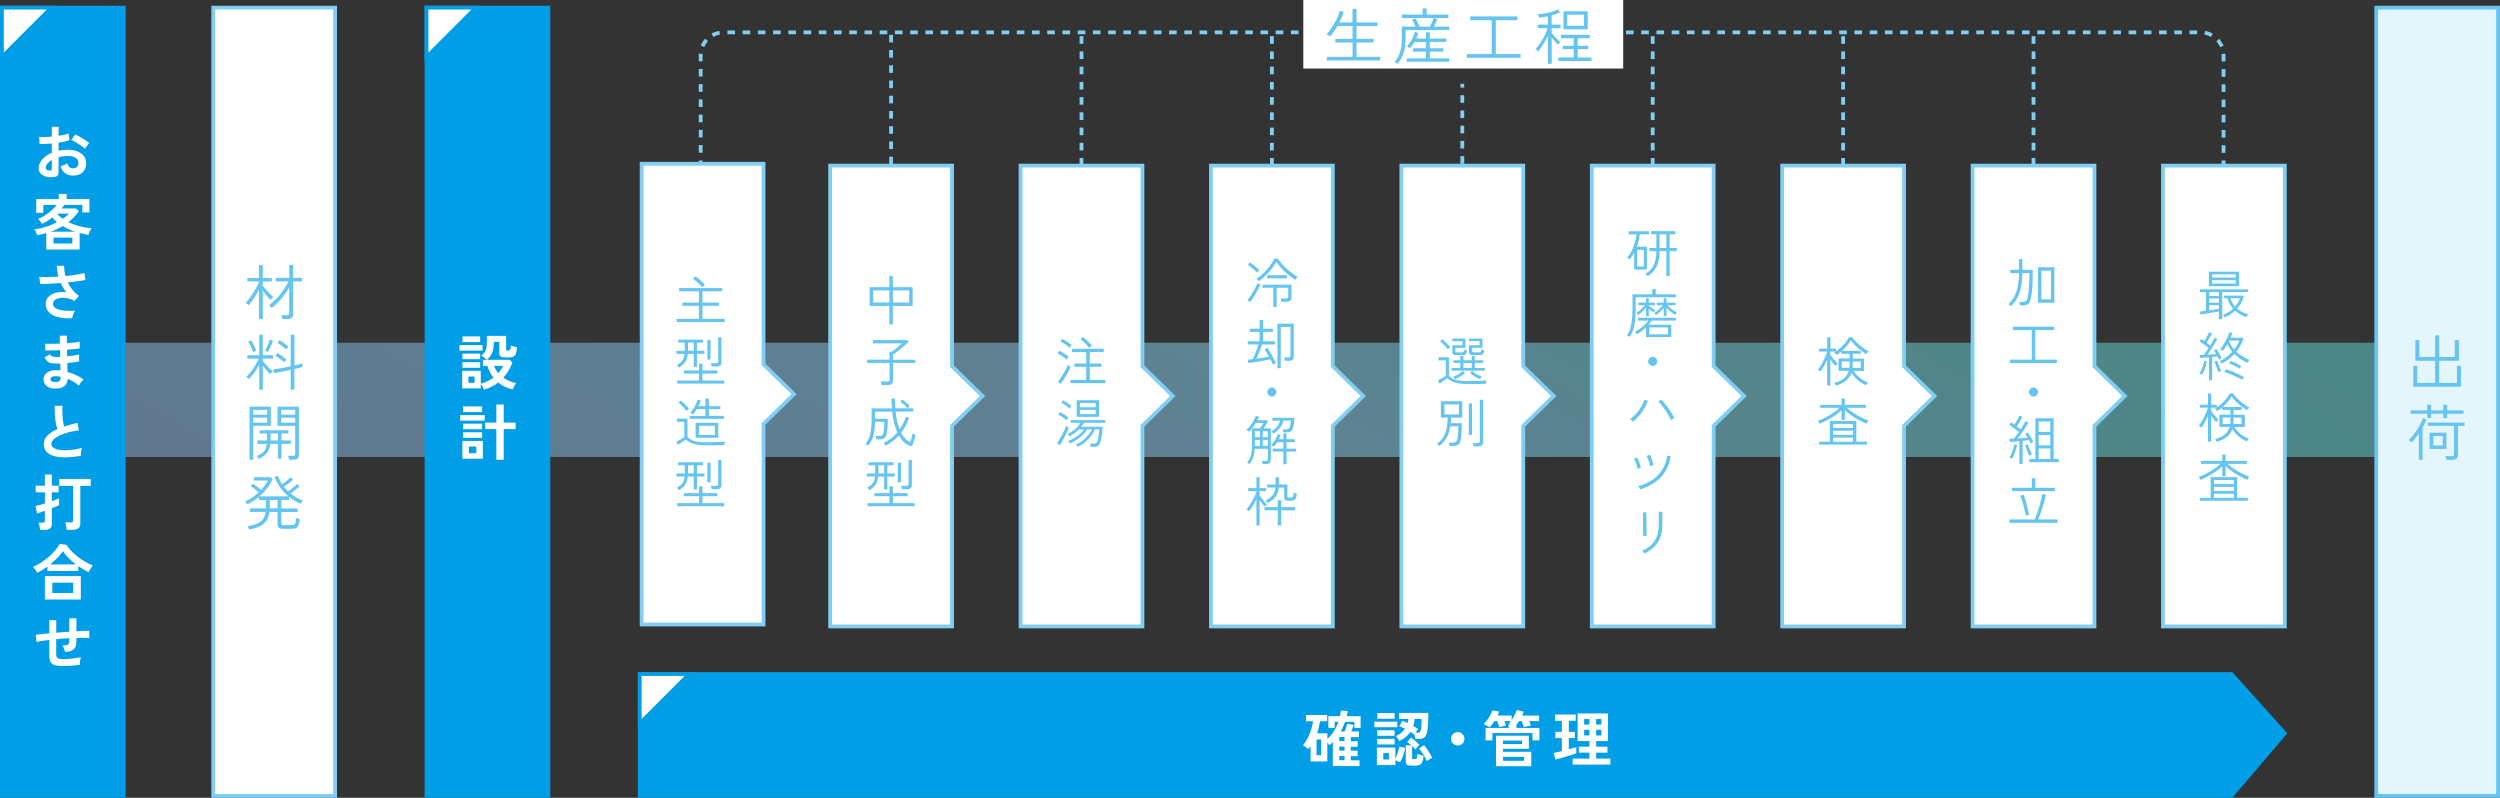 <?xml version="1.0" encoding="UTF-8"?>
<svg xmlns="http://www.w3.org/2000/svg" xmlns:xlink="http://www.w3.org/1999/xlink" viewBox="0 0 656.5 209.5">
  <rect x="0" y="0" width="656.5" height="209.5" fill="#333333" stroke="none"/>
  <defs>
    <style>
      .cls-1 {
        isolation: isolate;
      }

      .cls-2 {
        fill: url(#_名称未設定グラデーション_168);
        mix-blend-mode: multiply;
        opacity: .5;
      }

      .cls-2, .cls-3, .cls-4, .cls-5, .cls-6, .cls-7 {
        stroke-width: 0px;
      }

      .cls-3 {
        fill: #66c5f0;
      }

      .cls-4 {
        fill: #fff;
      }

      .cls-5 {
        fill: #009ee6;
      }

      .cls-6 {
        fill: #e5f5fc;
      }

      .cls-7 {
        fill: #80cef2;
      }
    </style>
    <linearGradient id="_名称未設定グラデーション_168" data-name="名称未設定グラデーション 168" x1="413.18" y1="-41.24" x2="244.32" y2="251.24" gradientUnits="userSpaceOnUse">
      <stop offset="0" stop-color="#64dbd6"/>
      <stop offset=".15" stop-color="#6ad9db"/>
      <stop offset=".37" stop-color="#7dd5e8"/>
      <stop offset=".5" stop-color="#8cd3f4"/>
      <stop offset="1" stop-color="#8cbced"/>
    </linearGradient>
  </defs>
  <g class="cls-1">
    <g id="_レイヤー_2" data-name="レイヤー 2">
      <g id="_レイヤー_1-2" data-name="レイヤー 1">
        <g>
          <rect class="cls-2" x="17" y="90" width="623.5" height="30"/>
          <g>
            <g>
              <rect class="cls-4" x="56" y="2" width="32" height="207"/>
              <path class="cls-7" d="m88.5,209.5h-33V1.5h33v208Zm-32-1h31V2.5h-31v206Z"/>
            </g>
            <g>
              <path class="cls-3" d="m68,83.8v-7.7c-.38.75-.82,1.49-1.3,2.22-.49.73-.95,1.34-1.38,1.83-.04-.04-.12-.11-.23-.2-.11-.09-.22-.18-.34-.26-.11-.09-.19-.14-.25-.16.29-.28.6-.65.95-1.1.35-.46.68-.95,1.02-1.48.33-.53.63-1.05.9-1.56.27-.51.48-.96.63-1.34v-.14h-3.06v-.9h3.06v-3.39h1.01v3.39h2.37v.9h-2.37v1.1c.15.21.34.46.58.75s.5.58.77.87c.27.29.53.56.78.81.25.25.45.43.61.56-.03.03-.1.1-.21.21-.11.11-.21.21-.3.31-.1.1-.16.17-.19.22-.28-.26-.61-.6-.98-1.04s-.73-.87-1.05-1.3v7.41h-1.01Zm6.14-.03c-.01-.14-.04-.31-.09-.52s-.1-.37-.15-.49h1.42c.22,0,.38-.04.48-.12s.14-.23.14-.44v-6.7c-.57,1-1.25,1.98-2.06,2.93-.81.95-1.66,1.77-2.54,2.45-.03-.05-.1-.13-.2-.24-.1-.11-.2-.21-.3-.31-.1-.1-.18-.17-.23-.2.49-.33.98-.74,1.48-1.22s.98-1,1.44-1.57c.46-.57.89-1.14,1.27-1.74s.7-1.16.96-1.7h-3.34v-.94h3.54v-3.36h1.02v3.36h2.38v.94h-2.38v8.56c0,.87-.49,1.31-1.47,1.31h-1.36Z"/>
              <path class="cls-3" d="m68.06,102.33v-6.48c-.38.7-.82,1.38-1.3,2.04-.48.66-.94,1.21-1.39,1.67-.03-.04-.1-.11-.19-.19-.1-.09-.19-.17-.3-.26-.1-.09-.18-.14-.23-.16.38-.33.78-.76,1.19-1.29.41-.53.8-1.1,1.18-1.71.37-.61.68-1.2.93-1.77h-3.01v-.91h3.12v-5.38h.96v5.38h2.66v.91h-2.66v.59c.19.27.44.58.75.93.31.35.63.69.97,1.02.34.33.64.6.9.82-.03.03-.1.1-.21.2-.11.1-.21.2-.31.3-.1.1-.16.17-.18.22-.3-.28-.62-.61-.95-1.01-.34-.39-.66-.81-.97-1.23v6.3h-.96Zm-1.62-9.86c-.09-.27-.2-.57-.34-.91-.14-.34-.29-.68-.45-1.01-.16-.33-.32-.61-.46-.83l.8-.37c.15.22.31.51.48.86.17.35.33.7.49,1.05s.27.64.34.86c-.04,0-.13.03-.26.08s-.25.11-.38.16c-.12.05-.2.09-.23.11Zm3.92-.02s-.11-.06-.22-.12-.23-.11-.34-.17c-.11-.05-.18-.08-.22-.08.14-.21.29-.5.46-.85.17-.35.33-.71.47-1.08.14-.37.25-.69.31-.97l.88.3c-.08.26-.2.58-.36.97-.17.39-.34.77-.52,1.14-.18.37-.34.65-.46.86Zm5.97,9.87v-5.2c-.77.17-1.54.33-2.32.49-.78.15-1.45.27-2.02.36l-.24-.94c.36-.05.79-.12,1.3-.21.5-.08,1.04-.19,1.6-.3.57-.12,1.13-.23,1.68-.35v-8.27h.99v8.06c.44-.11.84-.21,1.21-.3.37-.1.67-.18.9-.26l.03.96c-.26.07-.57.16-.94.26-.37.1-.77.19-1.21.29v5.42h-.99Zm-1.71-7.2c-.34-.31-.71-.61-1.11-.91-.4-.3-.8-.55-1.21-.77l.58-.72c.41.23.82.51,1.26.82.43.31.8.6,1.11.88-.03.02-.09.08-.18.18-.09.1-.18.2-.26.3-.09.1-.14.17-.18.22Zm.5-3.38c-.34-.31-.71-.62-1.1-.92-.39-.3-.79-.56-1.2-.76l.61-.7c.41.23.82.51,1.24.82.42.31.79.6,1.1.88-.04.03-.11.1-.2.19-.09.1-.18.19-.26.3-.09.1-.14.17-.18.2Z"/>
              <path class="cls-3" d="m65.52,120.73v-13.95h5.62v5.04h-4.64v8.91h-.98Zm.98-11.84h3.66v-1.26h-3.66v1.26Zm0,2.1h3.66v-1.31h-3.66v1.31Zm1.41,9.52c-.14-.29-.3-.55-.48-.78.83-.31,1.46-.71,1.88-1.2s.67-1.15.76-1.98h-2.48v-.88h2.53v-1.84h-1.94v-.85h7.58v.85h-1.84v1.84h2.46v.88h-2.46v3.92h-.94v-3.92h-1.98c-.11,1.02-.42,1.85-.95,2.46-.53.62-1.24,1.12-2.14,1.5Zm3.14-4.85h1.94v-1.84h-1.94v1.84Zm4.85,5.04c-.02-.15-.06-.33-.1-.53-.05-.2-.1-.36-.15-.46h1.26c.21,0,.37-.04.46-.12.1-.08.14-.22.14-.42v-7.34h-4.64v-5.04h5.63v12.61c0,.43-.12.75-.34.98-.23.22-.59.34-1.1.34h-1.17Zm-2.05-11.81h3.66v-1.26h-3.66v1.26Zm0,2.1h3.66v-1.31h-3.66v1.31Z"/>
              <path class="cls-3" d="m65.41,139.05c-.03-.12-.09-.26-.18-.43-.09-.17-.18-.31-.26-.43.98-.15,1.8-.37,2.47-.65.67-.28,1.19-.67,1.58-1.17s.63-1.14.75-1.93h-4.16v-.96h4.24v-2.18h-1.86v-.8c-.47.39-.96.75-1.48,1.08-.52.33-1.04.61-1.56.86-.02-.04-.08-.12-.17-.22s-.18-.21-.27-.32c-.09-.11-.16-.17-.2-.19.63-.26,1.25-.6,1.87-1.02.62-.43,1.19-.89,1.73-1.39-.3-.29-.64-.58-1.02-.89-.38-.3-.73-.55-1.05-.74l.59-.64c.32.2.68.45,1.08.75.4.3.75.59,1.05.86.76-.84,1.34-1.66,1.74-2.45h-3.63v-.88h4.38l.56.38c-.33.84-.8,1.66-1.4,2.46-.6.79-1.28,1.52-2.04,2.18h7.58c-1.72-1.41-2.92-3.11-3.62-5.1l.82-.3c.14.38.3.76.49,1.13.19.37.4.73.65,1.1.23-.16.5-.35.78-.58.29-.22.56-.45.82-.68.26-.23.46-.42.6-.58l.64.62c-.19.19-.43.41-.71.64-.28.23-.57.47-.86.7-.29.23-.55.42-.78.58.17.2.34.4.52.59.18.19.37.38.57.58.25-.17.52-.38.83-.62.31-.24.6-.48.88-.72.28-.24.49-.44.62-.6l.66.61c-.18.18-.41.39-.69.62-.28.23-.56.46-.85.69-.29.22-.55.42-.78.59.47.37.97.72,1.51,1.03.54.31,1.11.59,1.72.84-.04.03-.12.1-.22.22-.1.11-.2.23-.28.34-.09.12-.14.2-.16.26-1.13-.52-2.13-1.13-3.01-1.82v.85h-2.03v2.18h4.3v.96h-4.3v2.96c0,.16.04.28.13.36s.25.12.5.12h2c.31,0,.55-.04.72-.12.17-.08.3-.26.38-.54.08-.28.15-.72.21-1.3.12.07.27.15.46.23.19.08.34.15.47.2-.1.76-.23,1.31-.4,1.67-.17.36-.39.58-.66.68-.27.1-.61.14-1,.14h-2.46c-.46,0-.79-.08-1.01-.25-.21-.17-.32-.44-.32-.82v-3.33h-2.14c-.17,1.34-.68,2.37-1.52,3.09-.84.71-2.12,1.22-3.82,1.52Zm5.41-5.57h2.08v-2.18h-2.08v2.18Z"/>
            </g>
          </g>
          <g>
            <g>
              <rect class="cls-5" x="112" y="2" width="32" height="207"/>
              <path class="cls-5" d="m144.5,209.5h-33V1.5h33v208Zm-32-1h31V2.5h-31v206Z"/>
            </g>
            <g>
              <path class="cls-4" d="m120.66,92.06v-1.46h6.05v1.46h-6.05Zm6.42,10.29c-.07-.23-.19-.51-.35-.82-.16-.31-.32-.55-.48-.72v1.18h-4.88v-4.61h4.88v3.39c.63-.17,1.22-.39,1.78-.67s1.07-.59,1.54-.94c-.36-.47-.68-.96-.94-1.48s-.48-1.05-.64-1.59h-1.17v-1.6h1.04c-.18-.17-.41-.36-.69-.57s-.54-.38-.78-.5c.34-.29.62-.57.83-.86.21-.28.37-.61.47-.99.1-.38.15-.85.15-1.42v-1.95h5.07v3.58c0,.11.02.18.07.22.05.04.15.06.3.06h.29c.18,0,.32-.08.41-.24.09-.16.15-.53.17-1.1.18.09.43.17.76.26.33.09.61.15.86.19-.04.71-.14,1.27-.28,1.66-.14.39-.35.66-.62.8s-.63.22-1.08.22h-1.04c-.62,0-1.04-.08-1.28-.23-.23-.15-.35-.44-.35-.86v-2.98h-1.46v.5c-.01.91-.15,1.69-.41,2.34-.26.65-.72,1.27-1.37,1.87h5.98l.7.7c-.53,1.5-1.33,2.83-2.38,3.98.48.35,1.01.65,1.58.9.57.25,1.17.43,1.8.55-.17.2-.35.47-.54.81-.19.34-.33.62-.42.84-.75-.17-1.43-.41-2.06-.72-.63-.31-1.2-.68-1.71-1.1-.53.42-1.11.78-1.74,1.1-.62.32-1.29.58-1.99.78Zm-5.65-8.03v-1.47h4.66v1.47h-4.66Zm0,2.26v-1.47h4.66v1.47h-4.66Zm.02-6.75v-1.5h4.64v1.5h-4.64Zm1.55,10.7h1.62v-1.66h-1.62v1.66Zm7.87-2.54c.53-.6.94-1.23,1.23-1.89h-2.35c.24.67.61,1.3,1.12,1.89Z"/>
              <path class="cls-4" d="m120.82,110.46v-1.46h6.46v1.46h-6.46Zm.61,10v-4.67h5.36v4.67h-5.36Zm.16-12.24v-1.5h5.01v1.5h-5.01Zm0,4.5v-1.47h5.01v1.47h-5.01Zm0,2.26v-1.47h5.01v1.47h-5.01Zm1.55,4.03h1.94v-1.74h-1.94v1.74Zm7.2,1.73v-8.06h-2.94v-1.71h2.94v-4.75h1.94v4.75h3.12v1.71h-3.12v8.06h-1.94Z"/>
            </g>
          </g>
          <g>
            <g>
              <rect class="cls-5" x=".5" y="2" width="32" height="207"/>
              <path class="cls-5" d="m33,209.5H0V1.5h33v208Zm-32-1h31V2.5H1v206Z"/>
            </g>
            <g>
              <path class="cls-4" d="m14.18,46.48c-.79.1-1.49.06-2.1-.1-.61-.17-1.08-.44-1.42-.82-.34-.38-.51-.86-.51-1.44,0-.76.31-1.5.92-2.23.61-.73,1.46-1.33,2.54-1.78v-2.42c-.59.04-1.15.07-1.7.1-.55.02-1.06.02-1.53,0l-.1-1.84c.41.04.9.06,1.49.04.59-.02,1.2-.06,1.84-.12v-2.58l1.78.02v2.35c.53-.09,1.03-.18,1.5-.28s.84-.21,1.14-.33l.19,1.76c-.37.14-.81.26-1.3.37-.49.11-1,.2-1.54.29v2.1c.37-.08.76-.15,1.17-.19.41-.04.83-.06,1.26-.06,1.02,0,1.9.16,2.62.47.72.31,1.27.74,1.64,1.26.37.53.56,1.12.56,1.78,0,1.02-.31,1.83-.93,2.42-.62.59-1.46.87-2.51.86-.82,0-1.51-.21-2.07-.62-.56-.41-.96-1.02-1.21-1.83.25-.07.54-.19.9-.34.35-.15.63-.3.83-.44.27.89.78,1.33,1.54,1.33.47,0,.83-.14,1.07-.41.25-.27.37-.61.37-1.02,0-.52-.24-.96-.71-1.3-.47-.35-1.17-.52-2.11-.52-.85,0-1.66.11-2.42.32v3.98c0,.39-.09.69-.27.87-.18.19-.49.31-.93.36Zm-1.15-1.7c.2.01.35-.01.44-.06.09-.05.14-.15.14-.29v-2.45c-.49.3-.88.62-1.17.98s-.43.7-.43,1.06c0,.25.09.43.27.56.18.13.43.2.75.21Zm9.29-5.71c-.26-.26-.6-.54-1.04-.84-.44-.3-.89-.59-1.34-.86-.46-.27-.87-.48-1.23-.62l1.01-1.44c.38.15.8.35,1.26.61s.91.53,1.34.82.81.57,1.1.83c-.11.12-.24.28-.39.48-.16.2-.3.4-.43.59s-.23.34-.28.43Z"/>
              <path class="cls-4" d="m12.15,65.5v-4.3c-.37.11-.76.21-1.16.3-.4.1-.8.19-1.21.27-.08-.23-.17-.5-.3-.78-.12-.29-.27-.54-.46-.75,1.04-.14,2.08-.37,3.1-.7,1.02-.33,1.97-.73,2.86-1.18-.45-.37-.85-.79-1.2-1.25-.85.65-1.77,1.21-2.75,1.68-.05-.11-.14-.24-.26-.41-.12-.17-.25-.33-.39-.5-.14-.17-.27-.3-.38-.4.65-.26,1.28-.58,1.9-.98.61-.4,1.18-.83,1.7-1.3.52-.47.95-.93,1.3-1.38h-3.52v2.06h-1.86v-3.6h5.9v-1.34h2.08v1.34h5.98v3.52h-1.86v-1.98h-4.74c-.11.16-.22.32-.33.47-.11.15-.23.31-.34.46h3.78l.72.7c-.83,1.15-1.74,2.12-2.74,2.91.93.44,1.92.79,2.98,1.06,1.06.27,2.09.45,3.1.54-.11.12-.22.28-.33.49-.11.21-.21.42-.3.65s-.15.42-.19.59c-.38-.06-.77-.14-1.15-.22s-.77-.18-1.17-.29v4.34h-8.77Zm1.1-4.66h6.56c-.59-.18-1.16-.39-1.73-.63-.57-.24-1.11-.51-1.63-.82-.49.3-1,.57-1.54.81-.53.24-1.09.46-1.66.65Zm.82,3.1h4.93v-1.55h-4.93v1.55Zm2.4-6.48c.31-.21.6-.43.88-.66s.53-.45.77-.69h-3.12c.39.49.88.94,1.47,1.34Z"/>
              <path class="cls-4" d="m18.95,83.58c-.91.04-1.78.01-2.61-.1-.83-.11-1.57-.31-2.22-.61-.65-.3-1.17-.7-1.54-1.21-.38-.51-.57-1.13-.57-1.88s.24-1.34.72-1.83,1.12-.85,1.94-1.07c.81-.22,1.71-.27,2.69-.15-.27-.37-.52-.76-.75-1.16s-.45-.81-.64-1.24c-1.02.07-2.02.14-2.98.18-.96.05-1.78.07-2.45.06l-.24-1.87c.59.05,1.33.07,2.23.06.9-.01,1.84-.05,2.82-.11-.28-.98-.42-1.93-.42-2.85h1.92c-.01.45.02.9.08,1.35.06.45.15.9.27,1.34,1.02-.1,1.98-.21,2.87-.35.89-.14,1.59-.29,2.1-.46l.27,1.84c-.5.11-1.16.22-1.98.33-.82.11-1.7.22-2.65.31.33.68.74,1.33,1.22,1.94s1.05,1.15,1.69,1.62l-1.15,1.31c-.46-.27-.94-.47-1.46-.61-.51-.14-1.02-.21-1.51-.22s-.95.05-1.35.17c-.41.12-.73.29-.97.53-.24.23-.36.53-.36.88,0,.52.26.93.78,1.21s1.22.47,2.1.56c.88.09,1.85.1,2.92.04-.12.16-.23.37-.34.62-.11.25-.21.5-.29.74-.08.25-.13.45-.15.62Z"/>
              <path class="cls-4" d="m14.28,102.04c-.91-.03-1.61-.28-2.11-.75-.5-.47-.75-1.05-.74-1.74.01-.46.16-.87.45-1.23s.69-.65,1.2-.85c.51-.2,1.1-.29,1.78-.26.18,0,.35,0,.52.02.17.02.33.03.5.06l-.05-1.84c-.18.01-.37.02-.55.02h-.55c-.64,0-1.14-.05-1.51-.15s-.66-.27-.88-.51c-.22-.24-.43-.57-.65-1l1.5-.75c.15.29.33.47.53.55.2.08.55.12,1.04.12.16,0,.33,0,.5,0s.35-.01.54-.02c-.01-.29-.02-.58-.02-.88,0-.3-.01-.59-.02-.88-.78.04-1.51.07-2.21.09-.69.02-1.23.02-1.62,0l-.08-1.79c.37.03.91.05,1.62.04s1.46-.02,2.26-.06c-.01-.38-.02-.75-.02-1.1v-.98h1.86v.93c0,.33,0,.68.02,1.04.73-.05,1.39-.11,2-.18.61-.07,1.06-.14,1.34-.22v1.76c-.29.06-.73.13-1.34.18s-1.27.11-1.99.17c.01.29.02.58.02.87,0,.29.01.58.02.87.63-.06,1.23-.14,1.79-.23.57-.09,1.01-.19,1.34-.3v1.87c-.39.09-.86.17-1.4.24-.54.07-1.11.14-1.7.19.02.43.03.84.04,1.23,0,.4.01.76.02,1.1.79.21,1.54.49,2.24.83s1.37.71,1.98,1.12c-.14.11-.29.26-.46.47-.17.21-.32.42-.46.63s-.25.39-.32.54c-.9-.76-1.88-1.35-2.94-1.79-.01.8-.29,1.44-.84,1.91-.55.47-1.44.69-2.66.65Zm.06-1.71c.55.02.95-.06,1.2-.24.25-.18.37-.42.37-.72v-.45c-.22-.04-.45-.07-.66-.1-.22-.02-.43-.03-.65-.03-.45,0-.79.07-1.02.22s-.35.33-.35.54c0,.48.37.74,1.12.77Z"/>
              <path class="cls-4" d="m21.24,119.71c-1,.17-1.98.29-2.93.35s-1.83.05-2.66-.03-1.54-.26-2.16-.52c-.62-.26-1.1-.62-1.45-1.09-.35-.46-.52-1.04-.52-1.74,0-.92.32-1.7.97-2.34.65-.65,1.51-1.2,2.6-1.67-.17-.46-.32-1.01-.44-1.66-.12-.65-.21-1.35-.25-2.11-.04-.76-.05-1.54-.02-2.34h2.06c-.06.59-.09,1.22-.06,1.9s.07,1.33.15,1.94.18,1.15.31,1.6c.53-.17,1.1-.34,1.69-.5s1.2-.32,1.82-.48l.38,2c-.94.11-1.84.27-2.7.5-.86.23-1.64.5-2.32.82-.68.31-1.22.66-1.62,1.04-.4.38-.6.78-.6,1.19,0,.45.21.81.64,1.07s1.01.45,1.76.54c.75.09,1.6.09,2.57,0,.96-.09,1.99-.27,3.06-.55-.11.27-.18.61-.23,1.02-.05.42-.07.77-.06,1.06Z"/>
              <path class="cls-4" d="m10.52,139.15c-.01-.16-.04-.36-.08-.61-.04-.25-.09-.49-.14-.73-.05-.24-.11-.42-.18-.55h1.06c.21,0,.37-.03.46-.1.09-.07.14-.21.14-.41v-2.62c-.47.17-.89.32-1.26.45-.37.13-.63.21-.78.26l-.43-1.94c.26-.06.6-.16,1.05-.29.44-.13.92-.27,1.43-.42v-2.9h-2.42v-1.76h2.42v-2.91h1.82v2.91h1.78v1.76h-1.78v2.3c.44-.15.83-.29,1.17-.41.34-.12.59-.22.74-.3v1.78c-.13.07-.37.18-.71.32-.35.14-.74.29-1.19.46v4.11c0,.55-.16.96-.47,1.21-.32.25-.79.38-1.43.38h-1.17Zm6.99-.03c-.01-.17-.04-.38-.08-.63-.04-.25-.09-.5-.14-.74-.05-.24-.1-.43-.17-.57h1.46c.21,0,.37-.03.46-.1.09-.06.14-.2.14-.4v-9.09h-3.62v-1.79h8.27v1.79h-2.74v9.94c0,.55-.17.96-.51,1.21-.34.25-.84.38-1.49.38h-1.58Z"/>
              <path class="cls-4" d="m9.8,150.44c-.14-.28-.31-.56-.53-.86s-.43-.53-.64-.71c.69-.29,1.39-.65,2.09-1.1.7-.44,1.37-.93,2-1.47.63-.54,1.21-1.1,1.71-1.7.51-.59.92-1.18,1.24-1.77l1.78.24c.34.54.77,1.08,1.28,1.62.51.53,1.08,1.04,1.7,1.52.62.48,1.26.91,1.94,1.3.67.39,1.34.71,2,.97-.1.13-.22.3-.36.52-.14.22-.29.44-.42.66s-.25.43-.34.61c-.44-.21-.88-.46-1.34-.73s-.91-.56-1.36-.87v1.28h-8.1v-1.17c-.44.32-.88.62-1.33.9-.45.28-.89.53-1.31.74Zm1.98,6.99v-6.13h9.44v6.13h-9.44Zm1.41-9.22h6.72c-.68-.51-1.32-1.06-1.91-1.66-.59-.59-1.09-1.2-1.5-1.82-.36.58-.83,1.16-1.42,1.76-.58.6-1.21,1.17-1.9,1.71Zm.56,7.52h5.47v-2.72h-5.47v2.72Z"/>
              <path class="cls-4" d="m16.68,174.92c-.97,0-1.73-.08-2.26-.25-.54-.17-.92-.45-1.14-.85-.22-.4-.33-.96-.33-1.67v-4.1c-.68.07-1.32.16-1.9.25-.58.09-1.07.18-1.48.28l-.18-1.89c.41-.05.92-.11,1.54-.18s1.29-.14,2.02-.2v-3.44h1.82v3.28c.57-.05,1.14-.1,1.72-.14.58-.04,1.15-.08,1.71-.13v-3.5h1.86v3.39c.7-.04,1.35-.07,1.93-.1.58-.02,1.07-.03,1.46-.03v1.92c-.42-.03-.92-.05-1.5-.06-.58,0-1.21,0-1.9.02v1.02c0,.58-.09,1.05-.27,1.42-.18.37-.49.66-.92.87-.43.21-1.03.34-1.79.41-.04-.28-.13-.58-.26-.92-.13-.34-.27-.6-.43-.81.66-.01,1.13-.09,1.4-.24.27-.15.41-.39.41-.74v-.94c-.55.03-1.12.07-1.71.11-.58.04-1.15.09-1.72.14v4.03c0,.32.06.57.17.74.11.18.31.3.6.36.29.06.69.1,1.22.1.39,0,.86-.02,1.41-.06.54-.04,1.09-.1,1.65-.18.55-.07,1.04-.17,1.44-.27-.06.18-.12.4-.17.66-.05.26-.08.51-.1.75-.02.25-.03.44-.02.59-.65.11-1.36.19-2.14.25s-1.49.09-2.15.09Z"/>
            </g>
          </g>
          <g>
            <rect class="cls-6" x="624" y="2" width="32" height="207"/>
            <path class="cls-3" d="m656.5,209.5h-33V1.5h33v208Zm-32-1h31V2.5h-31v206Z"/>
          </g>
          <g>
            <path class="cls-3" d="m633.73,101.56v-5.5h1.04v4.5h4.7v-5.82h-5.2v-5.42h1.06v4.43h4.14v-5.7h1.06v5.7h4.1v-4.43h1.07v5.42h-5.17v5.82h4.66v-4.5h1.06v5.5h-12.51Z"/>
            <path class="cls-3" d="m635.2,120.75v-6.86c-.3.43-.61.84-.94,1.23-.33.4-.66.76-1,1.1-.03-.04-.1-.11-.2-.21-.1-.1-.21-.19-.32-.29-.11-.1-.19-.15-.25-.18.39-.34.79-.75,1.18-1.24.39-.49.75-1,1.1-1.54.34-.54.64-1.07.9-1.59.26-.52.44-.98.56-1.38l.98.32c-.26.7-.6,1.45-1.04,2.22v8.42h-.96Zm2.18-10.96v-1.14h-4.34v-.88h4.34v-1.47h1.01v1.47h3.22v-1.47h1.02v1.47h4.32v.88h-4.32v1.14h-1.02v-1.14h-3.22v1.14h-1.01Zm5.06,10.98c-.01-.15-.04-.33-.1-.53-.05-.2-.1-.36-.14-.46h1.62c.22,0,.38-.04.48-.12.1-.08.14-.23.14-.44v-7.38h-6.86v-.86h9.63v.86h-1.76v7.62c0,.87-.49,1.31-1.46,1.31h-1.55Zm-4.42-2.88v-4.27h4.42v4.27h-4.42Zm.96-.9h2.5v-2.48h-2.5v2.48Z"/>
          </g>
          <g>
            <g>
              <polygon class="cls-5" points="586 177 529.86 177 238.14 177 168 177 168 209 238.14 209 529.86 209 586 209 600 192.57 586 177"/>
              <path class="cls-5" d="m586.23,209.5H167.5v-33h418.72l14.44,16.06-14.43,16.94Zm-417.73-1h417.27l13.57-15.92-13.56-15.08H168.5v31Z"/>
            </g>
            <g>
              <path class="cls-4" d="m350,201.13v-6.27c-.14.14-.29.28-.44.42-.15.14-.31.28-.47.41-.05-.1-.13-.2-.22-.32-.1-.12-.2-.23-.32-.34v4.93h-4.4v-4.06c-.18.29-.39.57-.62.83-.16-.15-.38-.33-.66-.54-.28-.21-.53-.37-.73-.46.32-.36.63-.8.93-1.3.3-.51.57-1.05.81-1.63.24-.58.44-1.17.6-1.75.16-.59.27-1.14.32-1.65h-1.84v-1.65h5.55v1.65h-1.9c-.13,1.06-.38,2.11-.75,3.17h2.7v1.49c.66-.6,1.23-1.28,1.72-2.05.49-.77.88-1.59,1.18-2.46h-.98v1.58h-1.65v-3.07h3.04c.05-.25.1-.49.15-.74.05-.25.08-.5.1-.76l1.81.18c-.04.23-.09.46-.14.68-.05.22-.1.43-.15.65h3.65v3.07h-1.63v-1.58h-2.45c-.15.45-.32.88-.51,1.3-.19.42-.39.83-.61,1.22h.99c.15-.33.29-.69.42-1.09.13-.39.23-.73.3-.99l1.68.37c-.06.21-.16.48-.29.81-.13.33-.25.63-.37.9h2.03v1.49h-2.14v1.06h1.81v1.46h-1.81v1.04h1.81v1.44h-1.81v1.09h2.3v1.5h-7.01Zm-4.27-2.83h1.18v-4.11h-1.18v4.11Zm5.97-3.7h1.36v-1.06h-1.36v1.06Zm0,2.5h1.36v-1.04h-1.36v1.04Zm0,2.53h1.36v-1.09h-1.36v1.09Z"/>
              <path class="cls-4" d="m360.91,190.97v-1.46h6.02v1.46h-6.02Zm.66,9.94v-4.61h4.85v2.94c.14-.29.28-.62.42-1.01.14-.38.27-.77.38-1.15.11-.38.19-.72.25-1.01l1.54.32c-.1.62-.27,1.28-.52,1.98s-.53,1.32-.84,1.84c-.15-.1-.34-.19-.57-.3-.23-.1-.45-.19-.66-.26v1.25h-4.85Zm.11-7.68v-1.47h4.54v1.47h-4.54Zm0,2.26v-1.47h4.54v1.47h-4.54Zm.02-6.75v-1.5h4.53v1.5h-4.53Zm1.55,10.7h1.49v-1.66h-1.49v1.66Zm4.22-4.83c-.1-.19-.24-.42-.42-.68-.18-.26-.36-.47-.53-.63.55-.23,1.03-.51,1.43-.84.4-.33.73-.69,1-1.08-.26-.14-.51-.27-.77-.38-.26-.12-.5-.21-.74-.29l.82-1.41c.21.07.44.16.67.26.23.1.47.21.7.33.05-.18.1-.36.13-.54.03-.18.06-.37.08-.56h-2.43v-1.57h7.68c0,.55-.01,1.15-.03,1.78-.02.63-.05,1.23-.1,1.8-.04.57-.1,1.02-.18,1.38-.14.71-.39,1.21-.75,1.48-.36.27-.9.41-1.6.41h-.77c-.01-.15-.03-.33-.06-.53-.03-.2-.07-.41-.13-.61l-.02.03c-.3-.23-.66-.49-1.07-.75-.33.49-.74.94-1.22,1.34-.49.41-1.05.76-1.7,1.06Zm3.07,6.45c-.49,0-.84-.08-1.06-.24-.21-.16-.32-.44-.32-.83v-4.26h1.47c-.38-.35-.75-.64-1.1-.86l.98-1.17c.34.22.72.51,1.13.85.41.34.78.68,1.1,1.02-.14.14-.32.33-.54.58-.22.25-.4.47-.54.65-.11-.14-.23-.29-.38-.44-.14-.15-.3-.31-.47-.46v3.07c0,.14.03.23.08.29.05.05.16.08.32.08h.4c.15,0,.26-.03.34-.09.08-.06.13-.19.17-.38.04-.2.07-.5.09-.92.12.05.27.11.47.18.2.07.4.13.62.19.21.06.39.11.54.15-.06.69-.17,1.23-.33,1.6s-.37.63-.65.77-.63.21-1.07.21h-1.25Zm1.25-8.67h.38c.38,0,.63-.06.73-.18.1-.12.18-.32.23-.61.04-.19.08-.45.1-.78.03-.33.05-.68.06-1.05.02-.37.02-.7.02-.98h-1.81c-.03.33-.08.65-.14.97s-.14.62-.23.9c.24.13.46.26.67.39.21.13.4.26.58.38-.07.11-.17.25-.28.42-.11.18-.22.35-.33.54Zm2.9,7.49c-.14-.33-.32-.7-.54-1.1-.22-.41-.47-.8-.73-1.19-.26-.39-.52-.73-.78-1.02l1.3-.9c.28.31.55.66.82,1.06.27.4.53.79.76,1.19.23.4.43.75.58,1.06-.13.05-.29.14-.47.25s-.37.23-.54.34c-.17.12-.3.22-.4.3Z"/>
              <path class="cls-4" d="m382.8,195.77c-.49,0-.91-.17-1.25-.51-.34-.34-.51-.76-.51-1.25s.17-.91.51-1.25c.34-.34.76-.51,1.25-.51s.91.17,1.25.51c.34.34.51.76.51,1.25s-.17.91-.51,1.25c-.34.34-.76.51-1.25.51Z"/>
              <path class="cls-4" d="m390.11,194.43v-3.28h6.05v-.9h.66c-.12-.05-.23-.1-.34-.14-.11-.04-.21-.07-.28-.1.1-.1.19-.2.29-.3.1-.11.19-.22.27-.34h-1.73c.09.2.17.41.25.62s.15.39.2.54c-.14.02-.33.06-.56.12-.24.06-.46.11-.69.17-.22.05-.4.1-.53.14-.04-.19-.11-.44-.22-.74s-.21-.58-.31-.85h-.74c-.2.32-.41.62-.62.89s-.41.51-.6.71c-.1-.07-.25-.17-.46-.28-.21-.11-.42-.22-.64-.32-.22-.1-.39-.17-.52-.2.32-.31.63-.67.94-1.09.3-.42.58-.85.82-1.3.25-.45.43-.86.56-1.25l1.79.35c-.05.17-.12.34-.2.5-.08.17-.16.34-.25.52h3.71v1.17c.3-.41.56-.84.79-1.3.23-.46.41-.9.55-1.3l1.84.4c-.06.17-.13.34-.21.51-.07.17-.15.35-.24.53h4.48v1.46h-2.59c.09.2.17.41.25.62s.14.39.18.54c-.17.02-.38.06-.63.11-.25.05-.49.11-.71.17-.22.06-.4.11-.53.15-.04-.21-.11-.47-.21-.77-.1-.3-.19-.57-.29-.82h-.75c-.22.35-.45.67-.67.96v.82h6.03v3.28h-1.81v-1.92h-10.54v1.92h-1.81Zm2.75,6.77v-8h8.62v3.44h-6.79v.78h7.42v3.78h-9.26Zm1.84-5.81h4.98v-.91h-4.98v.91Zm0,4.4h5.55v-1.04h-5.55v1.04Z"/>
              <path class="cls-4" d="m408.48,199.47l-.5-1.74c.28-.05.6-.12.98-.21.38-.09.78-.18,1.19-.29v-3.41h-1.7v-1.63h1.7v-2.91h-1.79v-1.65h5.42v1.65h-1.81v2.91h1.58v1.63h-1.58v2.94c.4-.11.78-.21,1.11-.3.34-.1.62-.18.86-.26v1.63c-.3.11-.68.23-1.15.38-.47.15-.97.3-1.5.46-.53.16-1.04.31-1.54.45-.5.14-.93.25-1.28.34Zm4.5,1.31v-1.58h4.4v-1.55h-2.78v-1.58h2.78v-1.46h-3.1v-7.26h7.98v7.26h-3.1v1.46h2.96v1.58h-2.96v1.55h3.73v1.58h-9.9Zm3.02-10.51h1.38v-1.44h-1.38v1.44Zm0,2.86h1.38v-1.49h-1.38v1.49Zm3.15-2.86h1.38v-1.44h-1.38v1.44Zm0,2.86h1.38v-1.49h-1.38v1.49Z"/>
            </g>
          </g>
          <g>
            <g>
              <g>
                <polygon class="cls-4" points="208.5 103.5 200.5 95.68 200.5 43 168.5 43 168.5 164 200.5 164 200.5 111.32 208.5 103.5"/>
                <path class="cls-7" d="m201,164.5h-33V42.5h33v52.97l8.21,8.03-8.21,8.03v52.97Zm-32-1h31v-52.39l7.79-7.61-7.79-7.61v-52.39h-31v120Z"/>
              </g>
              <g>
                <path class="cls-3" d="m177.69,84.57v-.83h5.85v-3.43h-4.35v-.85h4.35v-2.98h-5.21v-.83h11.35v.83h-5.21v2.98h4.35v.85h-4.35v3.43h5.85v.83h-12.64Zm6.75-9.13c-.21-.23-.45-.49-.74-.77-.29-.28-.59-.55-.9-.81s-.6-.48-.87-.66l.67-.64c.26.17.55.38.85.64.31.26.61.52.91.79.3.27.56.53.78.77-.04.03-.11.09-.22.19s-.21.2-.31.29c-.1.1-.16.17-.19.2Z"/>
                <path class="cls-3" d="m178.32,96.52c-.07-.1-.15-.22-.26-.34-.11-.13-.22-.23-.33-.32.43-.23.78-.48,1.06-.73.28-.25.5-.56.66-.91.16-.35.27-.79.32-1.3h-2.13v-.8h2.18v-2.16h-1.75v-.78h6.57v.78h-1.62v2.16h1.96v.8h-1.96v3.42h-.85v-3.42h-1.55c-.06.61-.18,1.13-.36,1.56-.19.43-.44.81-.76,1.13-.32.32-.71.62-1.18.91Zm-.5,4.21v-.81h5.75v-1.82h-3.96v-.81h3.96v-1.79h.9v1.79h3.91v.81h-3.91v1.82h5.7v.81h-12.35Zm2.86-8.61h1.5v-2.16h-1.5v2.16Zm5.07,2.32v-5.14h.85v5.14h-.85Zm1.12,1.83c0-.12-.04-.28-.08-.47s-.09-.33-.13-.43h1.39c.19,0,.32-.03.41-.11.08-.07.13-.19.13-.37v-6.33h.87v6.57c0,.76-.42,1.13-1.26,1.13h-1.32Z"/>
                <path class="cls-3" d="m185.68,116.95c-.93,0-1.74-.05-2.43-.15-.69-.1-1.28-.27-1.79-.49-.5-.22-.96-.52-1.36-.9-.16.11-.37.26-.63.44-.26.18-.52.36-.78.54-.26.18-.48.33-.64.46l-.43-.87c.16-.07.37-.18.64-.33.27-.14.53-.3.8-.46.27-.16.49-.31.64-.43v-4h-1.9v-.84h2.74v4.84c.34.35.74.63,1.18.83.44.2.98.34,1.62.43.64.08,1.42.13,2.34.13,1.06,0,1.97-.02,2.72-.06.75-.04,1.41-.08,1.98-.13,0,.03-.03.11-.07.25s-.07.27-.1.41c-.03.14-.05.23-.05.27-.27,0-.64.02-1.11.03-.47,0-1,.02-1.58.02-.58,0-1.18,0-1.79,0Zm-5.43-9.02c-.15-.22-.34-.47-.58-.75-.24-.28-.49-.54-.76-.8-.27-.26-.51-.48-.73-.64l.62-.53c.23.18.49.39.76.65s.53.52.78.78c.25.27.45.5.6.71-.03.02-.09.07-.19.15-.1.08-.2.17-.29.25-.1.08-.16.14-.19.18Zm.88,2.07v-.78h4.1v-1.78h-2.25c-.17.28-.34.54-.51.78-.17.24-.34.45-.51.62-.08-.07-.19-.16-.34-.27-.15-.1-.28-.17-.39-.21.28-.26.55-.59.81-.98.26-.39.49-.81.7-1.25.21-.44.36-.84.48-1.2l.83.25c-.07.22-.15.46-.26.71-.11.25-.23.5-.36.76h1.81v-2h.9v2h3.04v.78h-3.04v1.78h3.99v.78h-8.99Zm1.53,4.97v-3.95h5.95v3.95h-5.95Zm.88-.78h4.17v-2.38h-4.17v2.38Z"/>
                <path class="cls-3" d="m178.32,128.72c-.07-.1-.15-.22-.26-.34s-.22-.23-.33-.31c.43-.23.78-.48,1.06-.73s.5-.56.66-.91c.16-.35.27-.79.32-1.3h-2.13v-.8h2.18v-2.16h-1.75v-.78h6.57v.78h-1.62v2.16h1.96v.8h-1.96v3.42h-.85v-3.42h-1.55c-.06.61-.18,1.13-.36,1.56-.19.43-.44.81-.76,1.13-.32.32-.71.62-1.18.91Zm-.5,4.21v-.81h5.75v-1.82h-3.96v-.81h3.96v-1.79h.9v1.79h3.91v.81h-3.91v1.82h5.7v.81h-12.35Zm2.86-8.61h1.5v-2.16h-1.5v2.16Zm5.07,2.32v-5.14h.85v5.14h-.85Zm1.12,1.83c0-.12-.04-.28-.08-.47s-.09-.33-.13-.43h1.39c.19,0,.32-.03.41-.1.08-.07.13-.19.13-.37v-6.33h.87v6.57c0,.76-.42,1.13-1.26,1.13h-1.32Z"/>
              </g>
            </g>
            <g>
              <g>
                <polygon class="cls-4" points="258 104 250 96.18 250 43.5 218 43.5 218 164.5 250 164.5 250 111.82 258 104"/>
                <path class="cls-7" d="m250.5,165h-33V43h33v52.97l8.21,8.03-8.21,8.03v52.97Zm-32-1h31v-52.39l7.79-7.61-7.79-7.61v-52.39h-31v120Z"/>
              </g>
              <g>
                <path class="cls-3" d="m233.54,85.17v-4.84h-5.18v-4.91h5.18v-2.97h.92v2.97h5.19v4.91h-5.19v4.84h-.92Zm-4.24-5.73h4.24v-3.18h-4.24v3.18Zm5.17,0h4.27v-3.18h-4.27v3.18Z"/>
                <path class="cls-3" d="m231.48,101.09c0-.13-.04-.29-.08-.48-.05-.19-.09-.33-.14-.43h1.78c.2,0,.34-.03.42-.1.08-.07.13-.2.13-.38v-4.4h-5.91v-.85h5.91v-2.11h.59c.18-.11.39-.26.64-.45.25-.19.5-.39.76-.6s.5-.42.73-.62.41-.37.55-.51h-7.64v-.84h8.96l.45.42c-.23.23-.53.51-.9.83-.36.32-.75.65-1.16.99-.41.34-.79.64-1.16.92s-.67.5-.91.66v1.32h5.85v.85h-5.85v4.62c0,.78-.43,1.18-1.3,1.18h-1.71Z"/>
                <path class="cls-3" d="m238.75,117.08c-.43-.21-.88-.52-1.35-.94-.47-.42-.92-1-1.35-1.75-1.04,1.13-2.2,2.01-3.5,2.63-.02-.05-.06-.12-.13-.22-.07-.1-.14-.2-.21-.3-.07-.1-.12-.16-.16-.19.68-.32,1.32-.71,1.92-1.18s1.16-.99,1.66-1.57c-.3-.66-.57-1.44-.8-2.34-.23-.9-.41-1.94-.53-3.12h-4.49v1.85h3.33c0,.71-.02,1.41-.06,2.09-.04.69-.11,1.28-.21,1.78-.12.61-.32,1.02-.59,1.23-.27.21-.69.32-1.26.32h-.91c0-.12-.04-.27-.08-.46-.04-.18-.09-.32-.13-.41h1.02c.27,0,.47-.03.6-.08.13-.06.23-.15.29-.29.07-.14.13-.33.18-.58.06-.32.12-.74.16-1.25.04-.52.06-1.03.06-1.53h-2.42c-.03,1.11-.11,2.05-.25,2.81-.14.76-.33,1.41-.58,1.95-.25.54-.56,1.04-.93,1.48-.04-.03-.11-.07-.22-.14-.11-.07-.22-.13-.34-.18-.11-.06-.18-.09-.21-.1.38-.47.69-.98.93-1.54.24-.56.41-1.24.52-2.04.11-.8.17-1.79.17-2.96v-2.81h5.33c-.03-.41-.05-.83-.07-1.27-.02-.43-.03-.88-.03-1.35h.9c0,.48,0,.93.02,1.36.01.43.04.85.08,1.25h4.69v.85h-4.62c.1.98.25,1.85.43,2.62.19.77.4,1.44.63,2.03.74-1.02,1.28-2.12,1.64-3.32l.84.34c-.24.73-.54,1.42-.88,2.06-.35.65-.74,1.25-1.18,1.81.35.67.73,1.2,1.14,1.6.41.39.81.69,1.2.9.08-.21.17-.46.25-.74.08-.28.16-.56.23-.83.07-.28.12-.51.16-.71.04.02.11.06.22.11.11.06.23.11.35.16s.2.08.24.09c-.06.27-.13.57-.22.9-.09.33-.19.65-.29.95-.1.3-.2.55-.29.75-.18.36-.48.45-.91.25Zm-.42-9.84c-.26-.31-.58-.63-.95-.96-.37-.33-.71-.59-1.01-.78l.56-.6c.21.13.45.3.71.52.26.21.51.43.75.64s.42.4.55.56c-.03.02-.09.07-.18.16-.09.09-.18.18-.27.27s-.14.15-.17.19Z"/>
                <path class="cls-3" d="m228.32,128.72c-.07-.1-.15-.22-.26-.34s-.22-.23-.33-.31c.43-.23.78-.48,1.06-.73s.5-.56.66-.91c.16-.35.27-.79.32-1.3h-2.13v-.8h2.18v-2.16h-1.75v-.78h6.57v.78h-1.62v2.16h1.96v.8h-1.96v3.42h-.85v-3.42h-1.55c-.06.61-.18,1.13-.36,1.56-.19.43-.44.81-.76,1.13-.32.32-.71.62-1.18.91Zm-.5,4.21v-.81h5.75v-1.82h-3.96v-.81h3.96v-1.79h.9v1.79h3.91v.81h-3.91v1.82h5.7v.81h-12.35Zm2.86-8.61h1.5v-2.16h-1.5v2.16Zm5.07,2.32v-5.14h.85v5.14h-.85Zm1.12,1.83c0-.12-.04-.28-.08-.47s-.09-.33-.13-.43h1.39c.19,0,.32-.03.41-.1.08-.07.13-.19.13-.37v-6.33h.87v6.57c0,.76-.42,1.13-1.26,1.13h-1.32Z"/>
              </g>
            </g>
            <g>
              <g>
                <polygon class="cls-4" points="308 104 300 96.18 300 43.5 268 43.5 268 164.5 300 164.5 300 111.82 308 104"/>
                <path class="cls-7" d="m300.5,165h-33V43h33v52.97l8.21,8.03-8.21,8.03v52.97Zm-32-1h31v-52.39l7.79-7.61-7.79-7.61v-52.39h-31v120Z"/>
              </g>
              <g>
                <path class="cls-3" d="m280.08,94.42c-.17-.16-.4-.35-.69-.56-.29-.21-.59-.42-.9-.62-.31-.2-.57-.34-.78-.43l.46-.7c.24.11.52.26.83.43.31.18.61.37.9.57.29.21.53.4.71.59-.02.03-.07.09-.15.2-.08.1-.16.21-.23.31-.08.1-.12.17-.14.21Zm-1.53,6.44l-.73-.62c.21-.24.44-.56.69-.94.26-.38.51-.79.77-1.23.26-.44.49-.86.71-1.27s.38-.75.49-1.03c.04.03.1.09.19.18s.18.18.27.27c.09.08.16.14.2.17-.09.24-.25.56-.46.97-.21.4-.45.83-.71,1.27-.26.45-.52.87-.77,1.27s-.47.72-.66.96Zm2.32-9.55c-.17-.16-.4-.35-.69-.56-.29-.21-.59-.42-.9-.62-.31-.2-.57-.34-.78-.43l.46-.69c.23.1.51.24.82.43.31.18.62.38.92.58.3.21.54.4.71.57-.02.03-.07.09-.15.2-.08.1-.16.21-.24.31s-.13.17-.15.21Zm.25,9.3v-.85h4.12v-3.44h-3.11v-.85h3.11v-3.04h-3.72v-.84h8.32v.84h-3.67v3.04h3.08v.85h-3.08v3.44h4.09v.85h-9.13Zm4.9-9.24c-.18-.23-.4-.49-.66-.77-.26-.28-.53-.56-.81-.83-.28-.27-.54-.5-.78-.69l.63-.62c.38.32.79.69,1.22,1.11s.8.81,1.1,1.18c-.04.03-.11.09-.21.18s-.2.18-.3.26-.16.14-.19.18Z"/>
                <path class="cls-3" d="m278.34,116.89l-.76-.5c.19-.25.4-.57.63-.97s.47-.81.71-1.26.45-.88.64-1.3c.19-.42.33-.77.43-1.06.05.03.12.08.21.17.09.08.19.16.28.24.09.07.16.13.2.15-.08.24-.22.56-.41.97s-.4.83-.64,1.28c-.23.45-.46.88-.69,1.29-.23.41-.43.74-.59.99Zm1.72-6.55c-.17-.16-.38-.33-.64-.52-.26-.19-.53-.37-.8-.55-.28-.17-.52-.31-.74-.4l.45-.67c.23.1.49.24.76.41s.55.34.81.52c.27.18.49.36.68.52-.02.03-.07.09-.15.2-.08.1-.16.2-.23.29-.08.09-.12.16-.14.2Zm.8-3.08c-.17-.16-.38-.33-.64-.52-.26-.19-.52-.38-.8-.55-.28-.18-.52-.31-.74-.41l.46-.66c.22.1.48.24.76.41.28.17.55.35.82.53.27.19.49.36.67.53-.02.03-.07.09-.15.19s-.16.19-.23.29-.13.16-.15.2Zm2.18,10.09s-.08-.09-.15-.18c-.07-.09-.14-.18-.22-.27s-.13-.14-.17-.16c.67-.28,1.28-.64,1.83-1.07.55-.43,1.03-.9,1.44-1.41.41-.5.74-1,.99-1.5h-1.27c-.49.78-1.12,1.49-1.9,2.13-.78.63-1.65,1.16-2.61,1.57-.02-.04-.06-.1-.13-.2-.07-.09-.14-.18-.21-.27-.07-.09-.12-.14-.15-.16.55-.21,1.09-.47,1.62-.8s1.02-.69,1.48-1.08c.45-.4.82-.79,1.1-1.18h-1.39c-.7.73-1.52,1.33-2.45,1.81-.02-.04-.06-.1-.13-.18-.07-.08-.13-.17-.2-.26-.07-.09-.12-.15-.16-.18.7-.33,1.36-.76,1.97-1.29.61-.53,1.1-1.08,1.48-1.64h-2.6v-.73h9.03v.73h-5.57c-.1.18-.21.35-.34.52-.12.17-.25.34-.38.51h5.61c0,.24-.03.55-.06.92-.03.37-.07.76-.13,1.16-.05.41-.11.79-.19,1.16-.08.37-.15.67-.24.92-.14.4-.33.69-.57.85-.24.17-.56.25-.97.25h-.98c0-.13-.04-.28-.08-.44-.05-.16-.09-.29-.14-.39h1.04c.24,0,.43-.05.57-.14.14-.09.26-.26.35-.5.07-.17.13-.39.19-.67.06-.28.11-.58.16-.9.05-.32.09-.61.12-.89.03-.28.05-.49.06-.64h-1.15c-.43.94-1.03,1.82-1.79,2.62-.76.81-1.67,1.46-2.73,1.95Zm-.29-7.88v-4.37h5.85v4.37h-5.85Zm.85-2.53h4.14v-1.09h-4.14v1.09Zm0,1.82h4.14v-1.12h-4.14v1.12Z"/>
              </g>
            </g>
            <g>
              <g>
                <polygon class="cls-4" points="358 104 350 96.18 350 43.5 318 43.5 318 164.5 350 164.5 350 111.82 358 104"/>
                <path class="cls-7" d="m350.5,165h-33V43h33v52.97l8.21,8.03-8.21,8.03v52.97Zm-32-1h31v-52.39l7.79-7.61-7.79-7.61v-52.39h-31v120Z"/>
              </g>
              <g>
                <path class="cls-3" d="m328.34,79.33l-.76-.49c.2-.24.42-.56.69-.95.26-.39.52-.81.78-1.25.26-.44.5-.86.71-1.27.21-.41.38-.76.49-1.05l.71.48c-.12.29-.29.64-.5,1.04-.21.4-.44.82-.69,1.25-.25.43-.5.85-.75,1.24s-.49.73-.7,1.01Zm1.75-7.71c-.35-.39-.74-.76-1.15-1.11-.41-.35-.83-.67-1.26-.97l.55-.63c.27.18.56.38.86.62s.59.48.88.72c.28.24.53.47.74.69-.04.03-.1.09-.19.19-.09.1-.17.19-.26.29s-.14.16-.17.21Zm.53,2.23s-.09-.11-.18-.2c-.09-.09-.19-.17-.28-.26-.09-.08-.16-.14-.21-.17.48-.31.95-.68,1.43-1.11.48-.43.93-.9,1.36-1.39.43-.49.81-.98,1.15-1.48s.61-.96.8-1.39l.91.13c.22.35.53.74.91,1.18.38.44.81.88,1.29,1.33s.97.87,1.48,1.25c.51.39,1.02.71,1.51.96-.05.04-.12.11-.21.22-.09.11-.18.22-.27.33s-.14.18-.17.23c-.43-.26-.88-.57-1.35-.94-.47-.36-.93-.76-1.39-1.18-.45-.42-.87-.86-1.25-1.31s-.71-.88-.97-1.3c-.33.62-.74,1.23-1.23,1.85-.49.62-1.02,1.2-1.6,1.76s-1.16,1.06-1.76,1.5Zm3.74,6.76v-5.03h-2.81v-.83h7.6v3.36c0,.76-.43,1.13-1.27,1.13h-1.41c0-.12-.04-.27-.08-.45s-.09-.32-.13-.41h1.47c.2,0,.34-.04.42-.11.08-.07.13-.2.13-.38v-2.31h-3.02v5.03h-.88Zm-1.6-7.52v-.83h5.19v.83h-5.19Z"/>
                <path class="cls-3" d="m334.27,95.78c-.18-.45-.4-.93-.66-1.44-.4.09-.85.19-1.34.29s-1,.19-1.53.28c-.52.09-1.03.17-1.53.24-.5.07-.94.13-1.34.18l-.2-.87c.17-.02.36-.04.59-.06.22-.02.47-.05.73-.09.18-.38.36-.8.54-1.25.18-.45.36-.91.52-1.36.17-.46.31-.87.42-1.25h-2.81v-.84h3.11v-2.46h-2.6v-.83h2.6v-2.27h.9v2.27h2.6v.83h-2.6v2.46h3.15v.84h-3.39c-.11.35-.25.75-.42,1.18s-.34.87-.53,1.32c-.18.44-.37.86-.55,1.24.59-.08,1.18-.18,1.77-.27.59-.1,1.1-.19,1.53-.27-.21-.36-.41-.71-.6-1.05s-.38-.62-.56-.85l.73-.43c.24.35.5.76.78,1.23.28.48.55.96.82,1.45.27.49.49.93.67,1.32-.05.02-.12.06-.23.13-.11.07-.21.14-.32.2s-.19.12-.25.15Zm1.18.9v-11.69h4.3v8.6c0,.4-.1.7-.29.88-.2.19-.52.28-.97.28h-1.08c-.02-.13-.05-.28-.09-.46s-.08-.32-.12-.43h1.13c.2,0,.34-.04.42-.11s.13-.2.13-.38v-7.52h-2.55v10.84h-.88Z"/>
                <path class="cls-3" d="m334,104.14c-.33,0-.61-.12-.84-.35-.23-.23-.35-.51-.35-.84s.12-.61.35-.84c.23-.23.51-.35.84-.35s.61.12.84.35c.23.23.35.51.35.84s-.12.61-.35.84c-.23.23-.51.35-.84.35Z"/>
                <path class="cls-3" d="m328.13,121.89s-.09-.07-.19-.13c-.1-.06-.2-.12-.29-.18-.1-.06-.17-.1-.2-.1.32-.37.57-.76.76-1.17s.33-.88.42-1.42c.09-.54.13-1.19.13-1.95v-4.38c-.12.15-.25.29-.38.43s-.26.27-.39.39c-.04-.03-.11-.08-.2-.15-.1-.07-.19-.14-.29-.21-.09-.07-.16-.11-.21-.13.35-.28.7-.63,1.02-1.06.33-.43.62-.88.88-1.34s.45-.89.57-1.27l.84.22c-.05.15-.11.3-.17.46-.07.15-.15.31-.23.47h2.52l.25.28c-.13.26-.31.56-.53.91s-.43.65-.62.92h1.9v8.3c0,.32-.09.57-.28.77-.19.2-.49.29-.9.29h-.99c-.02-.11-.05-.25-.08-.41-.04-.16-.08-.29-.11-.39h1.06c.19,0,.32-.03.4-.1.08-.07.12-.19.12-.36v-2.73h-3.42c-.11,1.68-.57,3.03-1.39,4.05Zm.7-9.42h2.06c.14-.21.3-.45.47-.73.17-.28.3-.5.38-.67h-1.95c-.31.51-.63.98-.97,1.4Zm.7,4.63h1.33v-1.58h-1.32v1.41s0,.06,0,.08c0,.03,0,.06,0,.08Zm.01-2.3h1.32v-1.58h-1.32v1.58Zm2.06,0h1.33v-1.58h-1.33v1.58Zm0,2.3h1.33v-1.58h-1.33v1.58Zm5.4,4.79v-3.32h-2.8v-.76h2.8v-1.71h-1.6c-.14.22-.29.44-.43.64-.15.21-.3.39-.46.56-.03-.02-.09-.06-.19-.13-.1-.07-.2-.13-.29-.19-.1-.06-.17-.1-.2-.1.41-.41.75-.87,1.03-1.38.27-.51.5-1.01.66-1.5l.77.25c-.07.18-.14.36-.21.54-.08.18-.16.37-.25.55h1.18v-1.51h.84v1.51h2.13v.76h-2.13v1.71h2.52v.76h-2.52v3.32h-.84Zm-2.6-8.02s-.07-.1-.15-.2-.16-.19-.23-.28c-.07-.09-.13-.14-.17-.16.54-.25,1.02-.62,1.43-1.11.41-.49.7-1.04.88-1.66h-2.04v-.74h5.81c-.06,1.03-.15,1.82-.29,2.37-.14.56-.34.94-.62,1.15-.27.21-.64.31-1.11.31h-.9c-.02-.1-.05-.24-.08-.41s-.07-.3-.11-.39h.94c.25,0,.46-.05.62-.16s.29-.33.38-.66c.09-.33.16-.82.2-1.48h-1.9c-.18.68-.5,1.33-.97,1.93-.47.61-1.03,1.1-1.69,1.48Z"/>
                <path class="cls-3" d="m329.94,137.99v-6.93c-.28.6-.59,1.18-.93,1.74-.34.56-.67,1.05-1,1.46-.03-.03-.09-.07-.2-.13-.1-.06-.2-.12-.3-.19-.1-.06-.17-.11-.22-.13.26-.3.52-.64.78-1.03.26-.39.51-.8.76-1.23.24-.43.46-.85.65-1.26.19-.41.34-.78.46-1.12v-.21h-2.17v-.78h2.17v-2.87h.84v2.87h1.74v.78h-1.74v1.15c.15.21.34.48.58.78.24.31.48.61.73.9.25.29.47.52.66.69-.04.03-.1.08-.19.16-.09.08-.17.16-.26.24s-.14.14-.18.18c-.19-.21-.4-.47-.65-.78-.25-.32-.48-.63-.69-.95v6.68h-.84Zm5.61-.01v-3.98h-3.49v-.83h3.49v-1.83h.9v1.83h3.65v.83h-3.65v3.98h-.9Zm-2.66-5.88s-.07-.1-.14-.19c-.08-.09-.15-.18-.24-.27s-.15-.15-.2-.18c.57-.29,1.03-.59,1.39-.9.36-.31.63-.67.83-1.08.19-.41.31-.89.37-1.45h-2.14v-.8h2.2v-1.9h.88v1.69s0,.07,0,.1c0,.03,0,.07,0,.1h2.23v3.04c0,.13.03.23.1.29.06.06.26.09.57.09.29,0,.5-.03.63-.08.13-.06.22-.18.27-.37.05-.19.08-.48.11-.86.1.07.23.12.39.18.16.05.29.1.41.13-.05.54-.13.94-.26,1.21-.13.27-.3.44-.51.52s-.48.13-.78.13h-.69c-.38,0-.66-.06-.83-.19s-.26-.35-.26-.67v-2.62h-1.41c-.06.64-.19,1.21-.41,1.69s-.52.92-.93,1.3c-.41.38-.93.74-1.56,1.08Z"/>
              </g>
            </g>
            <g>
              <g>
                <polygon class="cls-4" points="408 104 400 96.18 400 43.5 368 43.5 368 164.5 400 164.5 400 111.82 408 104"/>
                <path class="cls-7" d="m400.5,165h-33V43h33v52.97l8.21,8.03-8.21,8.03v52.97Zm-32-1h31v-52.39l7.79-7.61-7.79-7.61v-52.39h-31v120Z"/>
              </g>
              <g>
                <path class="cls-3" d="m385.64,100.85c-.93,0-1.74-.05-2.43-.15-.69-.1-1.28-.27-1.79-.49s-.96-.52-1.36-.9c-.16.11-.37.26-.63.44-.26.18-.52.36-.78.54-.26.18-.48.33-.64.46l-.43-.87c.16-.07.37-.18.64-.33.27-.14.53-.3.8-.46.27-.16.48-.3.64-.41v-4.03h-1.9v-.83h2.73v4.87c.34.35.74.62,1.18.82.44.2.99.34,1.63.43.64.08,1.43.13,2.35.13,1.05,0,1.96-.02,2.72-.05.76-.03,1.42-.08,1.99-.13,0,.04-.03.12-.07.25-.04.13-.07.26-.1.39-.03.13-.05.22-.05.27-.27,0-.64.02-1.11.03-.47,0-1,.02-1.58.02-.58,0-1.18,0-1.79,0Zm-5.47-9.09c-.15-.22-.34-.47-.58-.74-.24-.27-.49-.53-.74-.79s-.5-.47-.72-.64l.59-.52c.23.18.48.39.75.64.27.25.52.5.76.76.24.26.44.49.6.7-.03.02-.09.07-.19.15s-.19.17-.29.25c-.09.08-.15.14-.18.18Zm1.02,5.57v-.69h2.28v-1.34h-1.82v-.69h1.82v-1.09h.83v1.09h2.18v-1.09h.81v1.09h2.2v.69h-2.2v1.34h2.67v.69h-8.78Zm1.11-4.07c-.61,0-.91-.25-.91-.74v-1.86h2.66v-1.06h-2.66v-.7h3.43v2.45h-2.65v.84c0,.13.04.22.1.27.07.05.19.08.36.08h1.26c.21,0,.37-.04.46-.13.09-.09.17-.31.23-.67.03,0,.1.04.2.08.11.05.21.09.32.14s.17.07.2.08c-.11.46-.25.77-.41.95-.16.18-.37.27-.64.27h-1.96Zm-.21,6.31s-.06-.1-.13-.2-.13-.2-.2-.29-.12-.16-.15-.19c.26-.07.56-.2.9-.36s.65-.35.95-.56c.3-.21.52-.4.67-.57l.59.53c-.21.22-.46.44-.76.65-.3.21-.62.4-.95.57-.33.17-.63.31-.92.43Zm2.21-2.93h2.18v-1.34h-2.18v1.34Zm2.37-3.39c-.61,0-.91-.25-.91-.74v-1.86h2.77v-1.06h-2.77v-.7h3.54v2.45h-2.7v.84c0,.13.03.22.1.27s.18.08.35.08h1.33c.21,0,.37-.04.46-.13.09-.09.17-.31.23-.67.03,0,.1.04.2.08.11.05.22.09.33.14.11.05.18.07.21.08-.1.46-.23.77-.39.95-.16.18-.38.27-.66.27h-2.09Zm1.99,6.31c-.28-.11-.58-.25-.92-.43-.33-.17-.65-.36-.95-.57-.3-.21-.55-.43-.76-.65l.59-.53c.15.18.37.37.67.57.3.21.62.39.95.56s.63.29.9.36c-.04.03-.09.09-.16.19s-.14.2-.2.29-.11.17-.13.2Z"/>
                <path class="cls-3" d="m377.94,117.12s-.08-.1-.16-.18c-.08-.08-.16-.17-.25-.24-.08-.08-.15-.13-.2-.15.95-.65,1.66-1.53,2.11-2.63.46-1.1.7-2.52.73-4.26h-1.79v-4.3h5.61v4.3h-2.94c0,.51-.04,1-.08,1.47h2.93c0,.54-.01,1.09-.04,1.64-.02.55-.06,1.07-.11,1.55-.05.49-.11.91-.19,1.27-.12.58-.34.98-.66,1.2-.32.22-.78.33-1.39.33h-.83c0-.13-.04-.29-.08-.47-.05-.18-.09-.32-.12-.41h.95c.41,0,.7-.07.88-.2.17-.14.3-.38.37-.73.11-.51.19-1.07.23-1.68.04-.61.06-1.16.06-1.67h-2.11c-.21,1.28-.56,2.33-1.07,3.16-.51.83-1.13,1.5-1.86,2Zm1.37-8.3h3.79v-2.63h-3.79v2.63Zm6.4,5.38v-8.26h.85v8.26h-.85Zm1.25,3.01c0-.12-.04-.27-.08-.45s-.09-.32-.13-.41h1.3c.2,0,.34-.04.42-.1.08-.07.13-.2.13-.39v-10.88h.87v11.09c0,.39-.1.68-.31.87-.21.19-.53.28-.97.28h-1.23Z"/>
              </g>
            </g>
            <g>
              <g>
                <polygon class="cls-4" points="458 104 450 96.18 450 43.5 418 43.5 418 164.5 450 164.5 450 111.82 458 104"/>
                <path class="cls-7" d="m450.5,165h-33V43h33v52.97l8.21,8.03-8.21,8.03v52.97Zm-32-1h31v-52.39l7.79-7.61-7.79-7.61v-52.39h-31v120Z"/>
              </g>
              <g>
                <path class="cls-3" d="m429.13,70.78v-4.41c-.17.31-.35.61-.54.9-.19.29-.39.58-.61.85-.04-.04-.11-.09-.2-.15-.1-.07-.19-.13-.29-.19-.09-.06-.16-.1-.2-.12.46-.52.85-1.12,1.19-1.8s.61-1.39.83-2.14c.21-.75.36-1.47.43-2.18h-2.07v-.81h5.33v.81h-2.39c-.07.55-.16,1.1-.29,1.65s-.29,1.08-.49,1.6h2.66v5.99h-3.36Zm.78-.81h1.76v-4.35h-1.76v4.35Zm2.81,2.58s-.08-.1-.17-.19c-.08-.09-.17-.18-.27-.27-.09-.09-.17-.15-.22-.18,1-.52,1.73-1.29,2.19-2.3.46-1.01.7-2.23.71-3.67h-1.81v-.83h1.81v-3.6h-1.39v-.81h6.38v.81h-1.5v3.6h1.86v.83h-1.86v6.58h-.87v-6.58h-1.78c0,1.07-.12,2.02-.34,2.83-.21.82-.55,1.53-1,2.14-.45.61-1.04,1.15-1.76,1.62Zm3.09-7.42h1.78v-3.6h-1.78v3.6Z"/>
                <path class="cls-3" d="m427.99,88.46s-.11-.07-.22-.13c-.11-.06-.22-.12-.33-.17s-.18-.08-.22-.09c.52-.74.9-1.69,1.13-2.86.23-1.17.34-2.53.34-4.1v-3.82h5.19v-1.34h.92v1.34h5.31v.78h-10.58v3.01c0,1.07-.04,2.05-.13,2.93-.08.88-.24,1.68-.46,2.41s-.54,1.41-.96,2.04Zm4.26.03v-2.49c-.37.35-.77.67-1.18.98-.41.31-.82.57-1.23.78-.03-.04-.08-.1-.15-.2s-.14-.19-.22-.29c-.08-.09-.13-.15-.17-.18.45-.21.89-.46,1.34-.78.44-.31.86-.65,1.25-1.02.39-.37.72-.74.99-1.1h-2.77v-.74h10v.74h-6.33c-.23.36-.51.72-.83,1.08h5.92v3.22h-6.64Zm0-5.47v-2.24c-.27.35-.59.71-.95,1.06-.36.35-.72.65-1.08.89-.02-.03-.06-.08-.13-.16-.07-.08-.14-.16-.21-.23-.07-.07-.12-.12-.15-.14.24-.16.5-.35.78-.58.27-.23.54-.47.79-.73.25-.26.47-.51.66-.75h-1.75v-.67h2.04v-1.16h.74v1.16h1.61v.67h-1.61v.17c.24.21.53.42.85.63.33.21.62.39.87.52-.02.02-.06.07-.13.16-.06.09-.13.17-.19.26-.06.08-.1.14-.11.15-.42-.25-.85-.57-1.3-.97v1.96h-.74Zm.87,4.77h4.9v-1.81h-4.9v1.81Zm3.77-4.77v-2.18c-.27.35-.59.69-.95,1.03-.36.34-.72.63-1.07.88-.02-.03-.06-.08-.13-.15-.07-.07-.14-.15-.21-.22s-.12-.12-.15-.14c.25-.16.52-.35.79-.59s.54-.48.8-.74c.26-.26.48-.51.67-.76h-1.58v-.67h1.83v-1.16h.74v1.16h2.34v.67h-2.11c.21.22.45.46.74.7.29.24.59.47.9.69.31.21.6.39.86.53-.03.02-.08.07-.15.16s-.14.18-.21.27c-.07.09-.11.15-.13.18-.35-.21-.72-.49-1.13-.83-.41-.34-.78-.69-1.11-1.06v2.25h-.74Z"/>
                <path class="cls-3" d="m434,96.09c-.33,0-.61-.12-.84-.35-.23-.23-.35-.51-.35-.84s.12-.61.35-.84c.23-.23.51-.35.84-.35s.61.12.84.35c.23.23.35.51.35.84s-.12.61-.35.84c-.23.23-.51.35-.84.35Z"/>
                <path class="cls-3" d="m428.78,110.73s-.1-.11-.2-.2c-.1-.09-.2-.18-.3-.27-.1-.09-.18-.16-.24-.2.59-.4,1.14-.9,1.65-1.48.51-.59.95-1.2,1.32-1.84.37-.64.65-1.23.83-1.78l.88.32c-.23.66-.54,1.33-.93,2-.39.67-.83,1.3-1.34,1.9s-1.06,1.12-1.67,1.57Zm10.02-.43c-.15-.35-.35-.75-.6-1.2s-.53-.89-.85-1.35c-.31-.46-.63-.88-.95-1.28s-.61-.73-.88-.99l.7-.53c.3.28.61.61.94,1s.66.8.97,1.25c.32.44.61.89.88,1.33.27.44.5.86.7,1.25-.05.02-.13.06-.26.13-.12.07-.25.14-.38.22-.13.07-.22.13-.29.17Z"/>
                <path class="cls-3" d="m430.01,123.11c-.04-.26-.11-.56-.22-.9s-.23-.67-.36-1c-.13-.33-.26-.58-.38-.77l.88-.32c.07.13.16.31.25.54.09.23.19.48.28.74.09.27.18.52.27.78s.14.46.18.63l-.91.31Zm.69,5.42c-.02-.06-.06-.14-.13-.27s-.13-.24-.2-.36c-.07-.12-.13-.2-.17-.24.95-.24,1.85-.59,2.69-1.03.85-.44,1.61-.99,2.29-1.65.68-.66,1.25-1.43,1.71-2.32.46-.89.76-1.89.92-3.01l.92.15c-.18,1.22-.51,2.31-.99,3.26-.49.95-1.09,1.78-1.81,2.49-.72.71-1.53,1.31-2.42,1.79s-1.82.88-2.81,1.18Zm2.63-6.13c-.04-.26-.11-.56-.22-.9-.11-.34-.22-.67-.35-1-.13-.33-.25-.58-.37-.77l.9-.32c.07.14.14.32.24.55.09.23.19.48.28.75.09.27.18.53.26.78s.14.46.17.64l-.91.28Z"/>
                <path class="cls-3" d="m431.87,145.36s-.07-.12-.15-.23c-.08-.11-.16-.21-.25-.32-.09-.11-.16-.18-.2-.22,1.46-.63,2.54-1.5,3.25-2.6.71-1.1,1.07-2.52,1.07-4.24v-1.53c0-.28,0-.55,0-.81,0-.27,0-.49,0-.69v-.34h.94v3.37c0,1.24-.17,2.34-.5,3.28-.33.95-.84,1.77-1.53,2.48-.69.7-1.56,1.32-2.62,1.85Zm-.39-4.62s.01-.19,0-.5c0-.3,0-.69,0-1.15s0-.95,0-1.46c0-.51-.01-1-.02-1.46,0-.46-.02-.84-.02-1.14,0-.3,0-.47,0-.5h.91v.5c0,.3,0,.68,0,1.13,0,.46,0,.94.01,1.44,0,.5,0,.98.01,1.44s.01.84.02,1.14c0,.3.01.48.01.53h-.92Z"/>
              </g>
            </g>
            <g>
              <g>
                <polygon class="cls-4" points="508 104 500 96.18 500 43.5 468 43.5 468 164.5 500 164.5 500 111.82 508 104"/>
                <path class="cls-7" d="m500.5,165h-33V43h33v52.97l8.21,8.03-8.21,8.03v52.97Zm-32-1h31v-52.39l7.79-7.61-7.79-7.61v-52.39h-31v120Z"/>
              </g>
              <g>
                <path class="cls-3" d="m482.08,101.26c-.02-.07-.07-.2-.17-.38-.09-.18-.16-.29-.21-.35,1.08-.27,1.93-.67,2.55-1.21.62-.54,1.03-1.18,1.25-1.94h-2.69v-3.23h2.88v-1.25h-2.16v-.64c-.21.18-.42.35-.63.51s-.43.31-.66.45c-.02-.04-.07-.1-.16-.2-.09-.1-.18-.19-.26-.29s-.14-.15-.18-.18c.14-.07.27-.15.39-.24h-1.39v.85c.16.22.35.49.59.79.23.3.47.59.72.87.25.28.46.49.64.65-.03.03-.09.08-.18.17-.09.08-.18.17-.27.26-.09.09-.15.15-.19.19-.18-.19-.38-.43-.62-.73-.24-.3-.46-.61-.68-.93v6.82h-.85v-6.8c-.24.57-.51,1.12-.81,1.67-.3.54-.59,1.01-.88,1.41-.04-.03-.11-.07-.21-.13-.1-.06-.21-.12-.31-.18-.1-.06-.18-.1-.22-.12.24-.31.49-.67.74-1.07.25-.41.48-.83.7-1.27.22-.44.42-.87.59-1.3.17-.42.31-.8.4-1.14h-2.11v-.78h2.13v-2.97h.85v2.97h1.48v.71c.51-.35,1-.74,1.45-1.18.45-.44.85-.89,1.2-1.35.34-.46.62-.87.81-1.23l.83.14c.21.32.49.65.81.99.33.35.69.68,1.08,1.01.39.33.79.64,1.19.92s.78.52,1.15.71c-.04.03-.1.09-.19.2-.09.1-.17.21-.25.31-.08.1-.13.18-.16.22-.45-.27-.93-.6-1.44-1-.51-.4-1-.82-1.46-1.27s-.84-.9-1.14-1.35c-.26.43-.59.89-.99,1.37-.4.49-.84.95-1.32,1.39h4.91v.78h-2.09v1.25h2.95v3.23h-2.73c.41.65.95,1.26,1.61,1.81.66.55,1.39.96,2.17,1.22-.04.04-.09.11-.17.21-.08.1-.15.2-.21.3-.07.1-.11.17-.14.22-.8-.33-1.53-.77-2.19-1.33-.66-.56-1.19-1.2-1.6-1.93-.29.84-.78,1.54-1.47,2.09s-1.58.98-2.66,1.3Zm1.57-4.65h2c.03-.22.04-.46.04-.71v-.98h-2.04v1.69Zm2.84,0h2.14v-1.69h-2.11v.98c0,.12,0,.24,0,.36,0,.12-.01.24-.02.35Z"/>
                <path class="cls-3" d="m477.85,111.27c-.02-.06-.06-.14-.13-.24-.07-.11-.14-.21-.21-.32-.07-.11-.12-.17-.16-.2.65-.23,1.33-.53,2.04-.9.71-.37,1.38-.77,2.02-1.22.64-.44,1.2-.88,1.67-1.31h-5.1v-.77h5.59v-1.65h.88v1.65h5.59v.77h-5.08c.49.45,1.04.88,1.68,1.31.63.42,1.3.81,1.99,1.17s1.37.64,2.02.87c-.03.03-.08.1-.15.22s-.14.24-.21.36c-.07.12-.11.21-.14.27-.7-.3-1.4-.63-2.09-1.01-.69-.37-1.34-.78-1.96-1.22-.62-.44-1.17-.9-1.65-1.37v2.59h-.88v-2.58c-.74.72-1.61,1.39-2.62,2.01-1.01.62-2.04,1.15-3.09,1.59Zm-.14,5.49v-.77h2.8v-5.43h6.97v5.43h2.8v.77h-12.57Zm3.68-4.38h5.21v-1.05h-5.21v1.05Zm0,1.81h5.21v-1.08h-5.21v1.08Zm0,1.81h5.21v-1.08h-5.21v1.08Z"/>
              </g>
            </g>
            <g>
              <g>
                <polygon class="cls-4" points="558 104 550 96.18 550 43.5 518 43.5 518 164.5 550 164.5 550 111.82 558 104"/>
                <path class="cls-7" d="m550.5,165h-33V43h33v52.97l8.21,8.03-8.21,8.03v52.97Zm-32-1h31v-52.39l7.79-7.61-7.79-7.61v-52.39h-31v120Z"/>
              </g>
              <g>
                <path class="cls-3" d="m528.11,80.4s-.09-.09-.19-.17c-.1-.07-.2-.15-.3-.23s-.18-.13-.24-.15c.74-.68,1.31-1.44,1.71-2.27.4-.83.68-1.74.85-2.72.16-.98.25-2.03.26-3.14h-2.31v-.87h2.31v-2.84h.88v2.84h2.72v.85c0,1.47-.05,2.74-.12,3.82-.07,1.08-.18,2-.34,2.74-.1.5-.24.89-.4,1.17-.16.28-.38.47-.66.58-.28.11-.63.17-1.06.17h-.77c0-.13-.04-.28-.08-.46-.05-.18-.09-.32-.14-.42h.95c.38,0,.66-.08.84-.25.18-.16.32-.47.42-.92.09-.36.18-.87.25-1.53.07-.65.12-1.4.17-2.24.04-.84.06-1.73.06-2.66h-1.83c-.02,1.19-.12,2.31-.3,3.36s-.49,2.01-.91,2.89-1.01,1.69-1.76,2.42Zm7.08-.91v-9.31h4.28v9.31h-4.28Zm.88-.88h2.52v-7.55h-2.52v7.55Z"/>
                <path class="cls-3" d="m527.84,95.32v-.87h5.7v-7.77h-4.96v-.88h10.85v.88h-4.96v7.77h5.68v.87h-12.32Z"/>
                <path class="cls-3" d="m534,104.14c-.33,0-.61-.12-.84-.35-.23-.23-.35-.51-.35-.84s.12-.61.35-.84c.23-.23.51-.35.84-.35s.61.12.84.35c.23.23.35.51.35.84s-.12.61-.35.84c-.23.23-.51.35-.84.35Z"/>
                <path class="cls-3" d="m530.29,121.88v-6.02c-.49.05-.95.09-1.41.12-.45.03-.82.06-1.1.08l-.14-.81c.15,0,.33-.02.53-.03s.42-.02.66-.03c.19-.21.39-.47.62-.78.23-.3.46-.63.69-.97-.21-.19-.47-.39-.76-.62-.29-.23-.59-.45-.9-.67-.3-.22-.58-.4-.82-.55l.48-.67c.12.07.25.16.4.27.14.1.29.21.44.32.16-.24.32-.51.5-.81s.33-.59.48-.88.25-.51.32-.68l.8.31c-.18.37-.4.8-.67,1.27-.27.47-.54.89-.8,1.25.19.14.37.28.54.41s.32.26.45.37c.28-.44.54-.85.77-1.25.23-.39.41-.7.52-.94l.74.41c-.21.4-.46.85-.78,1.34-.31.49-.64.98-.99,1.47-.35.49-.68.93-1.01,1.34.48-.03.95-.06,1.41-.1.47-.04.86-.07,1.18-.11-.11-.19-.22-.37-.33-.55-.11-.18-.21-.33-.31-.46l.69-.36c.17.21.34.46.52.75.18.29.35.59.52.9s.31.59.43.85c-.04,0-.11.04-.22.1-.11.06-.21.12-.32.18-.1.06-.17.1-.21.13-.06-.13-.12-.27-.2-.43-.08-.15-.15-.31-.22-.47-.21.04-.45.07-.73.1-.29.03-.59.07-.92.11v6.1h-.85Zm-1.89-1.43s-.11-.05-.21-.1-.21-.09-.31-.13c-.1-.04-.18-.06-.22-.06.18-.26.35-.6.53-1.01.17-.41.33-.83.46-1.27.13-.43.24-.82.3-1.17l.74.15c-.08.39-.18.81-.31,1.24-.13.43-.28.86-.45,1.27-.17.41-.34.77-.53,1.08Zm4.48-.78c-.11-.23-.24-.52-.38-.85-.14-.34-.27-.68-.4-1.03s-.23-.65-.32-.9l.74-.22c.07.26.17.56.3.89.13.33.26.65.41.97.14.31.28.58.41.81-.05,0-.12.04-.23.08-.11.05-.21.1-.31.15s-.18.09-.22.12Zm.01,1.68v-.81h1.6v-10.7h4.8v10.7h1.37v.81h-7.77Zm2.46-7.94h3.05v-2.72h-3.05v2.72Zm0,3.54h3.05v-2.72h-3.05v2.72Zm0,3.58h3.05v-2.76h-3.05v2.76Z"/>
                <path class="cls-3" d="m527.67,137.29v-.87h6.66c.19-.41.38-.9.58-1.47.2-.57.39-1.17.57-1.8.18-.63.34-1.25.49-1.85.14-.6.25-1.14.33-1.6l.95.24c-.1.49-.23,1.04-.39,1.62-.16.59-.33,1.18-.51,1.78-.18.6-.37,1.16-.57,1.69-.2.53-.38.99-.55,1.39h5.08v.87h-12.66Zm.66-8.33v-.87h5.22v-2.51h.92v2.51h5.14v.87h-11.28Zm3.63,6.43c-.07-.38-.15-.81-.26-1.28-.11-.47-.23-.95-.36-1.43s-.27-.95-.41-1.39c-.14-.44-.28-.82-.41-1.14l.87-.25c.2.52.38,1.09.56,1.69.18.61.34,1.22.5,1.83s.29,1.2.4,1.76c-.05,0-.14.02-.27.05s-.26.07-.38.1c-.13.03-.21.06-.25.08Z"/>
              </g>
            </g>
            <g>
              <g>
                <rect class="cls-4" x="568" y="43.5" width="32" height="121"/>
                <path class="cls-7" d="m600.5,165h-33V43h33v122Zm-32-1h31V44h-31v120Z"/>
              </g>
              <g>
                <path class="cls-3" d="m582.68,83.83v-2.04c-.29.06-.64.12-1.06.19-.42.07-.86.14-1.32.22-.46.08-.91.15-1.33.22-.42.07-.79.12-1.1.17l-.18-.77c.44-.05.97-.11,1.6-.2v-4.93h-1.6v-.71h12.63v.71h-6.75v7.14h-.88Zm-2.62-8.67v-3.82h7.9v3.82h-7.9Zm.08,2.58h2.53v-1.05h-2.53v1.05Zm0,1.75h2.53v-1.11h-2.53v1.11Zm0,2c.48-.07.94-.14,1.39-.21s.83-.13,1.14-.18v-.97h-2.53v1.36Zm.78-8.61h6.17v-.84h-6.17v.84Zm0,1.58h6.17v-.9h-6.17v.9Zm3.26,8.9c-.05-.1-.11-.23-.2-.37-.08-.14-.16-.25-.24-.31,1.05-.38,1.94-.91,2.67-1.6-.34-.38-.63-.8-.88-1.26-.25-.46-.44-.96-.58-1.5h-.9v-.7h4.83l.35.25c-.19.62-.43,1.19-.73,1.72-.3.53-.64,1.02-1.04,1.47.78.64,1.75,1.14,2.91,1.48-.07.09-.16.22-.25.39s-.15.28-.17.35c-.54-.17-1.07-.39-1.59-.67-.52-.28-1-.62-1.43-1.01-.78.75-1.7,1.33-2.77,1.75Zm2.76-2.83c.59-.67,1.01-1.41,1.27-2.21h-2.46c.1.42.25.81.46,1.18.2.37.45.71.74,1.03Z"/>
                <path class="cls-3" d="m578.3,98.36s-.11-.05-.2-.09c-.1-.04-.2-.08-.29-.13-.1-.04-.17-.06-.2-.06.17-.26.33-.59.5-.98.16-.39.31-.8.44-1.22.13-.42.22-.8.28-1.15l.71.15c-.08.39-.17.8-.3,1.22-.13.42-.27.82-.43,1.21-.16.39-.33.74-.5,1.04Zm1.79,1.51v-6.05c-.44.04-.87.07-1.28.1s-.77.06-1.06.08l-.13-.77c.15,0,.32-.02.5-.02.19,0,.39-.01.6-.02.19-.21.39-.48.6-.8s.43-.66.66-1c-.21-.18-.46-.37-.73-.58-.28-.21-.56-.42-.85-.62-.29-.2-.55-.38-.8-.53l.45-.63c.12.07.25.16.38.25.13.09.28.18.43.29.15-.23.31-.5.48-.8.17-.3.33-.6.47-.88.14-.28.24-.51.31-.68l.77.28c-.17.37-.39.8-.67,1.27-.28.47-.53.89-.78,1.25.17.12.33.25.5.37.16.13.32.25.46.36.25-.41.48-.8.69-1.18.21-.38.37-.68.47-.92l.73.35c-.21.41-.46.86-.75,1.35-.29.49-.6.98-.93,1.47-.33.49-.64.94-.95,1.34.42-.03.84-.06,1.25-.09.41-.03.77-.07,1.06-.1-.09-.19-.19-.36-.29-.53-.1-.16-.2-.31-.29-.44l.66-.36c.24.34.49.74.74,1.21.25.47.46.9.63,1.28-.04,0-.11.04-.21.1-.1.06-.2.11-.3.16-.1.05-.17.09-.2.1-.11-.26-.25-.56-.41-.9-.19.03-.4.06-.63.08-.23.03-.48.06-.76.08v6.13h-.83Zm2.51-2.11c-.11-.23-.24-.52-.37-.87-.14-.35-.26-.7-.39-1.06-.12-.36-.22-.67-.31-.92l.71-.21c.08.26.19.56.31.9.12.34.25.67.39.99s.27.6.39.83c-.04,0-.11.04-.22.09s-.21.1-.31.15c-.1.05-.17.08-.21.1Zm.77-2.25s-.06-.12-.13-.21c-.07-.09-.13-.19-.2-.28s-.12-.15-.15-.18c.66-.33,1.27-.7,1.82-1.12.55-.42,1.04-.87,1.48-1.34-.25-.3-.49-.61-.7-.95s-.41-.68-.57-1.06c-.2.35-.4.67-.61.97-.21.3-.42.57-.64.8-.03-.03-.09-.07-.19-.13s-.19-.12-.29-.18c-.09-.06-.16-.1-.2-.12.22-.24.46-.55.71-.93.25-.38.49-.78.73-1.22s.44-.86.62-1.27c.18-.42.31-.77.39-1.07l.8.18c-.07.19-.14.39-.22.61-.08.22-.17.45-.27.68h3.11l.28.24c-.21.62-.47,1.21-.78,1.78s-.68,1.12-1.09,1.64c.48.46,1,.87,1.59,1.23.58.36,1.2.67,1.86.95-.04.04-.1.11-.18.22-.08.11-.15.21-.22.32-.07.11-.11.18-.13.22-.64-.3-1.26-.64-1.83-1.02-.58-.38-1.12-.81-1.61-1.29-.48.51-1,.98-1.56,1.41-.57.43-1.17.81-1.81,1.13Zm5.47,4.24c-.31-.19-.66-.38-1.07-.58s-.83-.39-1.27-.58c-.44-.19-.87-.36-1.29-.52-.42-.16-.79-.28-1.12-.38l.42-.74c.34.1.73.23,1.15.39.42.16.85.33,1.28.53s.85.38,1.26.58.77.39,1.08.57c-.03.03-.07.09-.14.2s-.13.21-.19.31c-.06.1-.1.18-.12.22Zm-2.13-7.99c.61-.77,1.05-1.54,1.33-2.32h-2.63l-.06.13c.16.4.35.79.58,1.15.23.37.49.72.78,1.04Zm1.43,5.04c-.13-.09-.31-.2-.54-.33s-.47-.25-.74-.39c-.26-.13-.52-.25-.78-.36-.26-.11-.48-.2-.67-.25l.39-.7c.23.07.52.19.87.35.34.16.69.33,1.04.5.34.18.63.34.85.49-.02.03-.06.09-.13.2s-.13.2-.19.3c-.06.1-.1.16-.12.19Z"/>
                <path class="cls-3" d="m582.08,116c-.02-.07-.07-.2-.17-.38s-.16-.29-.21-.35c1.08-.27,1.93-.67,2.55-1.21.62-.54,1.03-1.18,1.25-1.94h-2.69v-3.23h2.88v-1.25h-2.16v-.64c-.21.18-.42.35-.63.51-.21.16-.43.31-.66.45-.02-.04-.07-.1-.16-.2-.09-.1-.18-.19-.26-.29s-.14-.15-.18-.18c.14-.07.27-.15.39-.24h-1.39v.85c.16.22.35.49.59.79s.47.59.72.87c.25.28.46.49.64.65-.03.03-.09.08-.18.17-.09.08-.18.17-.27.26-.09.09-.15.15-.19.19-.18-.19-.38-.43-.62-.73-.24-.3-.46-.61-.68-.93v6.82h-.85v-6.8c-.24.57-.51,1.12-.81,1.67-.3.54-.59,1.01-.88,1.41-.04-.03-.11-.07-.21-.13-.1-.06-.21-.12-.31-.18-.1-.06-.18-.1-.22-.12.24-.31.49-.67.74-1.07.25-.41.48-.83.7-1.27.22-.44.42-.87.59-1.3.17-.42.31-.8.4-1.14h-2.11v-.78h2.13v-2.97h.85v2.97h1.48v.71c.51-.35,1-.74,1.45-1.18.45-.44.85-.89,1.2-1.35.34-.46.62-.87.81-1.23l.83.14c.21.32.49.65.81.99.33.35.69.68,1.08,1.02.39.33.79.64,1.19.92.4.28.78.52,1.15.71-.04.03-.1.09-.19.2-.09.1-.17.21-.25.31-.08.1-.13.18-.16.22-.45-.27-.93-.6-1.44-1-.51-.4-1-.82-1.46-1.27s-.84-.9-1.14-1.35c-.26.43-.59.89-.99,1.37-.4.49-.84.95-1.32,1.39h4.91v.78h-2.09v1.25h2.95v3.23h-2.73c.41.65.95,1.26,1.61,1.81.66.55,1.39.96,2.17,1.22-.04.04-.09.11-.17.21-.08.1-.15.2-.21.3-.07.1-.11.17-.14.22-.8-.33-1.53-.77-2.19-1.33-.66-.56-1.19-1.2-1.6-1.93-.29.84-.78,1.54-1.47,2.09-.69.55-1.58.98-2.66,1.3Zm1.57-4.65h2c.03-.22.04-.46.04-.71v-.98h-2.04v1.69Zm2.84,0h2.14v-1.69h-2.11v.98c0,.12,0,.24,0,.36,0,.12-.01.24-.02.35Z"/>
                <path class="cls-3" d="m577.85,126.01c-.02-.06-.06-.14-.13-.25-.07-.11-.14-.21-.21-.32-.07-.11-.12-.18-.16-.2.65-.23,1.33-.53,2.04-.9.71-.37,1.38-.77,2.02-1.22.64-.44,1.2-.88,1.67-1.31h-5.1v-.77h5.59v-1.65h.88v1.65h5.59v.77h-5.08c.49.45,1.04.88,1.68,1.31.63.42,1.3.81,1.99,1.17.7.35,1.37.64,2.02.87-.03.03-.08.1-.15.22-.07.12-.14.24-.21.36s-.11.21-.14.27c-.7-.3-1.4-.63-2.09-1.01-.69-.37-1.34-.78-1.96-1.22s-1.17-.9-1.65-1.37v2.59h-.88v-2.58c-.74.72-1.61,1.39-2.62,2.01s-2.04,1.15-3.09,1.59Zm-.14,5.49v-.77h2.8v-5.43h6.97v5.43h2.8v.77h-12.57Zm3.68-4.38h5.21v-1.05h-5.21v1.05Zm0,1.81h5.21v-1.08h-5.21v1.08Zm0,1.81h5.21v-1.08h-5.21v1.08Z"/>
              </g>
            </g>
          </g>
          <path class="cls-7" d="m234.5,43.14h-1v-2h1v2Zm0-4h-1v-2h1v2Zm0-4h-1v-2h1v2Zm0-4h-1v-2h1v2Zm0-4h-1v-2h1v2Zm0-4h-1v-2h1v2Zm0-4h-1v-2h1v2Zm0-4h-1v-2h1v2Zm0-4h-1v-2h1v2Z"/>
          <path class="cls-7" d="m284.5,43.5h-1v-2h1v2Zm0-4h-1v-2h1v2Zm0-4h-1v-2h1v2Zm0-4h-1v-2h1v2Zm0-4h-1v-2h1v2Zm0-4h-1v-2h1v2Zm0-4h-1v-2h1v2Zm0-4h-1v-2h1v2Zm0-4h-1v-2h1v2Z"/>
          <path class="cls-7" d="m334.5,43.5h-1v-2h1v2Zm0-4h-1v-2h1v2Zm0-4h-1v-2h1v2Zm0-4h-1v-2h1v2Zm0-4h-1v-2h1v2Zm0-4h-1v-2h1v2Zm0-4h-1v-2h1v2Zm0-4h-1v-2h1v2Zm0-4h-1v-2h1v2Z"/>
          <path class="cls-7" d="m384.5,43h-1v-2h1v2Zm0-4h-1v-2h1v2Zm0-4h-1v-2h1v2Zm0-4h-1v-2h1v2Zm0-4h-1v-2h1v2Zm0-4h-1v-1h1v1Z"/>
          <path class="cls-7" d="m434.5,43.5h-1v-2h1v2Zm0-4h-1v-2h1v2Zm0-4h-1v-2h1v2Zm0-4h-1v-2h1v2Zm0-4h-1v-2h1v2Zm0-4h-1v-2h1v2Zm0-4h-1v-2h1v2Zm0-4h-1v-2h1v2Zm0-4h-1v-2h1v2Z"/>
          <path class="cls-7" d="m484.5,43.5h-1v-2h1v2Zm0-4h-1v-2h1v2Zm0-4h-1v-2h1v2Zm0-4h-1v-2h1v2Zm0-4h-1v-2h1v2Zm0-4h-1v-2h1v2Zm0-4h-1v-2h1v2Zm0-4h-1v-2h1v2Zm0-4h-1v-2h1v2Z"/>
          <path class="cls-7" d="m534.5,43.5h-1v-2h1v2Zm0-4h-1v-2h1v2Zm0-4h-1v-2h1v2Zm0-4h-1v-2h1v2Zm0-4h-1v-2h1v2Zm0-4h-1v-2h1v2Zm0-4h-1v-2h1v2Zm0-4h-1v-2h1v2Zm0-4h-1v-2h1v2Z"/>
          <g>
            <rect class="cls-7" x="583.4" y="42.14" width="1" height="1"/>
            <path class="cls-7" d="m584.4,40.14h-1v-2h1v2Zm-399.9-.04h-1v-2h1v2Zm399.9-3.96h-1v-2h1v2Zm-399.9-.04h-1v-2h1v2Zm399.9-3.96h-1v-2h1v2Zm-399.9-.04h-1v-2h1v2Zm399.9-3.96h-1v-2h1v2Zm-399.9-.04h-1v-2h1v2Zm399.9-3.96h-1v-2h1v2Zm-399.9-.04h-1v-2h1v2Zm399.9-3.96h-1v-2h1v2Zm-399.9-.04h-1v-2h1v2Zm399.9-3.96h-1v-1.64c0-.11,0-.22,0-.33l1-.06c0,.13.01.26.01.38v1.64Zm-399.9-.04h-1v-1.61c0-.14,0-.28.01-.42l1,.07c0,.12-.01.24-.01.36v1.61Zm398.48-3.71c-.23-.57-.56-1.09-.97-1.55l.75-.66c.48.54.87,1.16,1.15,1.83l-.92.38Zm-398.05-.03l-.92-.39c.28-.67.67-1.28,1.16-1.82l.74.67c-.41.46-.74.98-.98,1.54Zm395.66-2.66c-.54-.3-1.11-.51-1.72-.62l.18-.98c.71.13,1.4.37,2.03.73l-.49.87Zm-393.26-.02l-.48-.87c.64-.35,1.32-.59,2.04-.72l.17.99c-.6.1-1.18.31-1.72.61Zm389.64-.69h-2v-1h2v1Zm-4,0h-2v-1h2v1Zm-4,0h-2v-1h2v1Zm-4,0h-2v-1h2v1Zm-4,0h-2v-1h2v1Zm-4,0h-2v-1h2v1Zm-4,0h-2v-1h2v1Zm-4,0h-2v-1h2v1Zm-4,0h-2v-1h2v1Zm-4,0h-2v-1h2v1Zm-4,0h-2v-1h2v1Zm-4,0h-2v-1h2v1Zm-4,0h-2v-1h2v1Zm-4,0h-2v-1h2v1Zm-4,0h-2v-1h2v1Zm-4,0h-2v-1h2v1Zm-4,0h-2v-1h2v1Zm-4,0h-2v-1h2v1Zm-4,0h-2v-1h2v1Zm-4,0h-2v-1h2v1Zm-4,0h-2v-1h2v1Zm-4,0h-2v-1h2v1Zm-4,0h-2v-1h2v1Zm-4,0h-2v-1h2v1Zm-4,0h-2v-1h2v1Zm-4,0h-2v-1h2v1Zm-4,0h-2v-1h2v1Zm-4,0h-2v-1h2v1Zm-4,0h-2v-1h2v1Zm-4,0h-2v-1h2v1Zm-4,0h-2v-1h2v1Zm-4,0h-2v-1h2v1Zm-4,0h-2v-1h2v1Zm-4,0h-2v-1h2v1Zm-4,0h-2v-1h2v1Zm-4,0h-2v-1h2v1Zm-4,0h-2v-1h2v1Zm-4,0h-2v-1h2v1Zm-4,0h-2v-1h2v1Zm-4,0h-2v-1h2v1Zm-4,0h-2v-1h2v1Zm-4,0h-2v-1h2v1Zm-4,0h-2v-1h2v1Zm-4,0h-2v-1h2v1Zm-4,0h-2v-1h2v1Zm-4,0h-2v-1h2v1Zm-4,0h-2v-1h2v1Zm-4,0h-2v-1h2v1Zm-4,0h-2v-1h2v1Zm-4,0h-2v-1h2v1Zm-4,0h-2v-1h2v1Zm-4,0h-2v-1h2v1Zm-4,0h-2v-1h2v1Zm-4,0h-2v-1h2v1Zm-4,0h-2v-1h2v1Zm-4,0h-2v-1h2v1Zm-4,0h-2v-1h2v1Zm-4,0h-2v-1h2v1Zm-4,0h-2v-1h2v1Zm-4,0h-2v-1h2v1Zm-4,0h-2v-1h2v1Zm-4,0h-2v-1h2v1Zm-4,0h-2v-1h2v1Zm-4,0h-2v-1h2v1Zm-4,0h-2v-1h2v1Zm-4,0h-2v-1h2v1Zm-4,0h-2v-1h2v1Zm-4,0h-2v-1h2v1Zm-4,0h-2v-1h2v1Zm-4,0h-2v-1h2v1Zm-4,0h-2v-1h2v1Zm-4,0h-2v-1h2v1Zm-4,0h-2v-1h2v1Zm-4,0h-2v-1h2v1Zm-4,0h-2v-1h2v1Zm-4,0h-2v-1h2v1Zm-4,0h-2v-1h2v1Zm-4,0h-2v-1h2v1Zm-4,0h-2v-1h2v1Zm-4,0h-2v-1h2v1Zm-4,0h-2v-1h2v1Zm-4,0h-2v-1h2v1Zm-4,0h-2v-1h2v1Zm-4,0h-2v-1h2v1Zm-4,0h-2v-1h2v1Zm-4,0h-2v-1h2v1Zm-4,0h-2v-1h2v1Zm-4,0h-2v-1h2v1Zm-4,0h-2v-1h2v1Zm-4,0h-2v-1h2v1Zm-4,0h-2v-1h2v1Zm-4,0h-2v-1h2v1Zm-4,0h-2v-1h2v1Zm-4,0h-2v-1h2v1Zm-4,0h-2v-1h2v1Zm-4,0h-2v-1h2v1Zm-4,0h-2v-1h2v1Z"/>
            <rect class="cls-7" x="183.5" y="42.14" width="1" height="1"/>
          </g>
          <rect class="cls-4" x="342.25" width="84" height="18"/>
          <g>
            <path class="cls-3" d="m348.44,15.88v-.94h6.74v-3.78h-4.53v-.96h4.53v-3.36h-3.95c-.31.52-.63,1.02-.98,1.49-.34.47-.67.88-.99,1.22-.03-.03-.11-.09-.25-.18-.13-.08-.27-.17-.4-.26-.13-.09-.23-.14-.28-.16.33-.3.68-.7,1.04-1.21.36-.51.71-1.06,1.06-1.65.34-.59.63-1.18.88-1.76s.42-1.1.51-1.54l1.02.34c-.12.44-.27.89-.46,1.35-.19.46-.4.93-.65,1.4h3.44v-3.55h1.06v3.55h5.5v.96h-5.5v3.36h4.48v.96h-4.48v3.78h6.22v.94h-14.02Z"/>
            <path class="cls-3" d="m366.99,16.75s-.11-.09-.22-.16c-.12-.07-.23-.15-.35-.22-.12-.07-.2-.11-.24-.11.68-.73,1.18-1.61,1.49-2.64.31-1.03.46-2.32.46-3.86v-2.77h3.6c-.14-.31-.29-.64-.46-.99s-.33-.65-.48-.88l.93-.32c.17.27.36.62.56,1.05s.37.81.51,1.14h2.67c.12-.2.24-.44.38-.71.13-.27.26-.55.38-.82.12-.28.21-.52.27-.72l.96.29c-.11.3-.24.63-.41.98-.17.36-.34.69-.52.98h4.06v.91h-11.47v1.86c0,1.61-.16,2.97-.49,4.07-.33,1.1-.87,2.08-1.62,2.92Zm1.14-12.03v-.9h5.44v-1.62h1.07v1.62h5.71v.9h-12.22Zm1.28,11.5v-.9h5.04v-1.76h-3.39v-.88h3.39v-1.65h-2.99c-.38.65-.8,1.2-1.25,1.65-.1-.08-.22-.19-.38-.3-.16-.12-.29-.2-.41-.26.33-.3.63-.66.91-1.08.28-.42.52-.87.72-1.34s.36-.91.46-1.33l.93.27c-.06.25-.14.49-.22.74-.08.25-.19.5-.3.74h2.53v-1.65h1.01v1.65h4.34v.9h-4.34v1.65h3.58v.88h-3.58v1.76h5.14v.9h-11.18Z"/>
            <path class="cls-3" d="m385.21,15.18v-.99h6.51V5.31h-5.66v-1.01h12.4v1.01h-5.66v8.88h6.5v.99h-14.08Z"/>
            <path class="cls-3" d="m406.46,16.76v-7.38c-.22.51-.49,1.03-.78,1.54-.3.52-.6,1-.9,1.45-.3.45-.59.83-.87,1.14-.03-.05-.1-.12-.2-.21-.1-.09-.21-.17-.31-.25-.11-.08-.18-.13-.22-.15.3-.29.61-.65.93-1.09s.63-.91.93-1.42c.3-.51.57-1.02.8-1.54.23-.52.42-1,.54-1.45h-2.56v-.93h2.66v-2.19c-.39.07-.79.14-1.18.21s-.76.11-1.1.14c-.01-.04-.04-.13-.09-.26-.05-.13-.1-.26-.15-.39-.05-.13-.1-.21-.13-.26.37-.01.8-.05,1.28-.12.48-.07.97-.16,1.48-.27.51-.11.98-.25,1.43-.4.45-.15.82-.32,1.12-.49l.54.8c-.29.15-.62.29-1,.42-.38.13-.78.26-1.21.38v2.43h2.34v.93h-2.34v1.17c.17.25.39.53.66.85.27.32.55.62.84.91.29.29.55.52.78.69-.03.03-.1.1-.19.2-.1.1-.19.21-.27.31-.09.11-.14.18-.18.22-.23-.21-.5-.49-.79-.82-.29-.34-.57-.69-.84-1.06v6.88h-.99Zm2.74-.74v-.93h4.05v-2.18h-2.91v-.88h2.91v-1.98h-3.33v-.91h7.54v.91h-3.15v1.98h2.74v.88h-2.74v2.18h3.62v.93h-8.72Zm1.36-8.32V2.96h6.38v4.75h-6.38Zm.99-.93h4.4v-2.9h-4.4v2.9Z"/>
          </g>
          <g>
            <polygon class="cls-4" points=".5 15 .5 2 13.5 2 .5 15"/>
            <path class="cls-5" d="m0,16.21V1.5h14.71L0,16.21ZM1,2.5v11.29L12.29,2.5H1Z"/>
          </g>
          <g>
            <polygon class="cls-4" points="112 15 112 2 125 2 112 15"/>
            <path class="cls-5" d="m111.5,16.21V1.5h14.71l-14.71,14.71Zm1-13.71v11.29l11.29-11.29h-11.29Z"/>
          </g>
          <g>
            <polygon class="cls-4" points="168 190 168 177 181 177 168 190"/>
            <path class="cls-5" d="m167.5,191.21v-14.71h14.71l-14.71,14.71Zm1-13.71v11.29l11.29-11.29h-11.29Z"/>
          </g>
        </g>
      </g>
    </g>
  </g>
</svg>